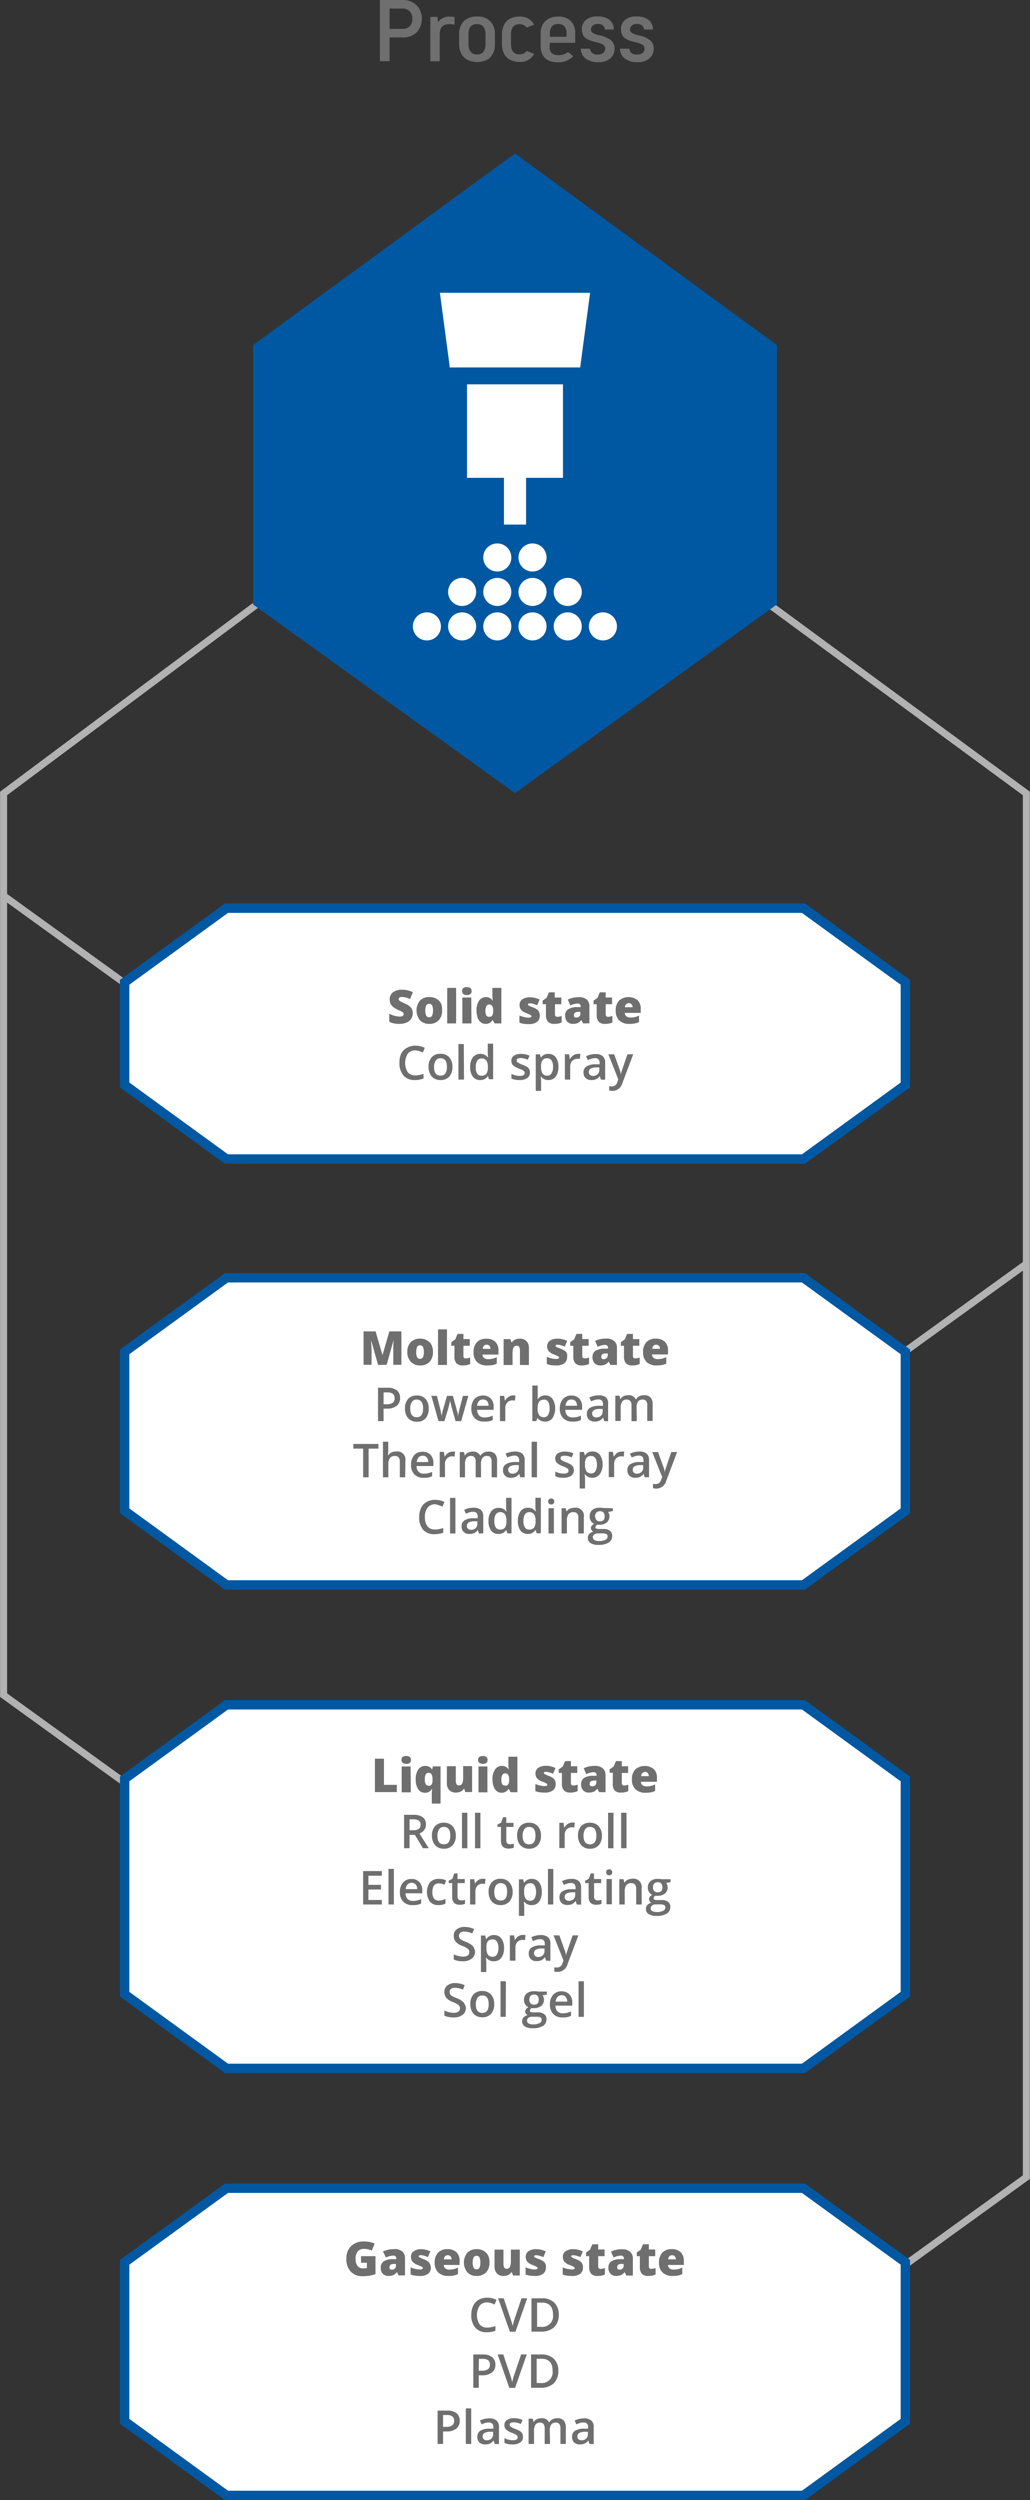 <svg id="Layer_1" data-name="Layer 1" xmlns="http://www.w3.org/2000/svg" viewBox="0 0 220.19 534.11"><rect x="0" y="0" width="220.19" height="534.11" fill="#333333" stroke="none"/><defs><style>.cls-1{fill:none;stroke:#b2b2b2;stroke-width:1.5px;}.cls-2{fill:#0058a2;}.cls-3,.cls-5{fill:#fff;}.cls-3{stroke:#0058a2;stroke-miterlimit:10;stroke-width:2px;}.cls-4{fill:#706f6f;}</style></defs><title>process</title><path class="cls-1" d="M31.77,213.75l-31-22.39M188.62,292.23l31-22.39M31.77,384.54l-31-22.39V169.51L63,123.08M188.41,487.52l31-22.4V169.51l-62.25-45.72"/><polygon class="cls-2" points="110.09 169.42 54.09 129.13 54.09 73.73 110.09 32.79 166.09 73.73 166.09 129.13 110.09 169.42 110.09 169.42"/><polygon class="cls-3" points="193.54 231.78 193.54 231.72 193.54 209.92 193.54 209.86 171.76 194.03 93.69 194.03 83.66 194.03 48.42 194.03 26.65 209.86 26.65 209.92 26.65 231.72 26.65 231.78 48.42 247.61 83.66 247.61 93.69 247.61 171.76 247.61 193.54 231.78 193.54 231.78"/><path class="cls-4" d="M88.23,216.48a2.16,2.16,0,0,1-.33,1.18,2.24,2.24,0,0,1-1,.8,3.6,3.6,0,0,1-1.49.28,5.74,5.74,0,0,1-1.19-.1,4.06,4.06,0,0,1-1-.35v-1.72a6,6,0,0,0,1.15.45,4.51,4.51,0,0,0,1.09.15,1,1,0,0,0,.63-.14.45.45,0,0,0,.2-.39.36.36,0,0,0-.08-.25.86.86,0,0,0-.26-.23c-.11-.07-.43-.22-.95-.45a4.8,4.8,0,0,1-1-.62,1.85,1.85,0,0,1-.52-.68,2.36,2.36,0,0,1-.17-.92A1.81,1.81,0,0,1,84,212a3.14,3.14,0,0,1,2-.56,5.42,5.42,0,0,1,2.26.52l-.59,1.49a4.22,4.22,0,0,0-1.73-.46.86.86,0,0,0-.54.13.38.38,0,0,0-.17.33.47.47,0,0,0,.21.37,9.56,9.56,0,0,0,1.18.61,3.13,3.13,0,0,1,1.28.89A1.92,1.92,0,0,1,88.23,216.48Z"/><path class="cls-4" d="M94.51,215.87a2.94,2.94,0,0,1-.73,2.11,2.7,2.7,0,0,1-2,.76,2.67,2.67,0,0,1-2-.77,3.36,3.36,0,0,1,0-4.21,2.73,2.73,0,0,1,2.05-.75,2.9,2.9,0,0,1,1.44.35,2.37,2.37,0,0,1,1,1A3.34,3.34,0,0,1,94.51,215.87Zm-3.59,0a2.55,2.55,0,0,0,.19,1.08.67.67,0,0,0,.64.38.64.64,0,0,0,.63-.38,2.57,2.57,0,0,0,.18-1.08,2.46,2.46,0,0,0-.18-1.07.75.75,0,0,0-1.27,0A2.49,2.49,0,0,0,90.92,215.87Z"/><path class="cls-4" d="M97.51,218.64H95.6v-7.59h1.91Z"/><path class="cls-4" d="M98.79,211.74a.8.8,0,0,1,.24-.64,1.16,1.16,0,0,1,.77-.21,1.21,1.21,0,0,1,.78.21.82.82,0,0,1,.24.64q0,.84-1,.84C99.13,212.58,98.79,212.3,98.79,211.74Zm2,6.9H98.84v-5.53h1.91Z"/><path class="cls-4" d="M103.8,218.74a1.67,1.67,0,0,1-1-.33,2.14,2.14,0,0,1-.69-1,4.37,4.37,0,0,1-.24-1.52,3.58,3.58,0,0,1,.54-2.11,1.83,1.83,0,0,1,2.3-.58,1.67,1.67,0,0,1,.64.63h0a9.58,9.58,0,0,1-.09-1.3v-1.48h1.92v7.59h-1.44l-.41-.69h-.07A1.62,1.62,0,0,1,103.8,218.74Zm.78-1.51a.72.72,0,0,0,.65-.28,1.83,1.83,0,0,0,.2-.89v-.15a2,2,0,0,0-.21-1,.76.76,0,0,0-.66-.31.64.64,0,0,0-.58.36,2,2,0,0,0-.21,1,1.9,1.9,0,0,0,.21,1A.67.67,0,0,0,104.58,217.23Z"/><path class="cls-4" d="M115.38,217a1.57,1.57,0,0,1-.6,1.34,2.91,2.91,0,0,1-1.74.45,8.27,8.27,0,0,1-1.07-.06,5,5,0,0,1-.93-.25v-1.52a6.49,6.49,0,0,0,1,.32,4.47,4.47,0,0,0,.95.13c.41,0,.62-.1.62-.29a.33.33,0,0,0-.17-.26,9.72,9.72,0,0,0-1-.45,2.46,2.46,0,0,1-1.07-.71,1.61,1.61,0,0,1-.3-1,1.41,1.41,0,0,1,.6-1.21,2.87,2.87,0,0,1,1.68-.43,4.28,4.28,0,0,1,1,.12,6.66,6.66,0,0,1,1,.35l-.52,1.23a5.92,5.92,0,0,0-.81-.29,2.62,2.62,0,0,0-.69-.12c-.31,0-.47.08-.47.23a.28.28,0,0,0,.16.24,7.49,7.49,0,0,0,.95.41,3.72,3.72,0,0,1,.87.47,1.37,1.37,0,0,1,.42.54A1.92,1.92,0,0,1,115.38,217Z"/><path class="cls-4" d="M119.15,217.23a2.74,2.74,0,0,0,.92-.19v1.39a3.27,3.27,0,0,1-.73.24,4,4,0,0,1-.82.07,1.82,1.82,0,0,1-1.39-.47,2.13,2.13,0,0,1-.42-1.45v-2.28H116v-.77l.85-.6.49-1.17h1.25v1.11H120v1.43h-1.36v2.16A.47.47,0,0,0,119.15,217.23Z"/><path class="cls-4" d="M124.65,218.64l-.37-.73h0a2.2,2.2,0,0,1-.78.66,2.79,2.79,0,0,1-1,.17,1.6,1.6,0,0,1-1.23-.47,1.81,1.81,0,0,1-.45-1.31,1.51,1.51,0,0,1,.62-1.32,3.37,3.37,0,0,1,1.78-.49l.92,0v-.07a.6.6,0,0,0-.67-.69,4.11,4.11,0,0,0-1.54.41l-.55-1.26a5.32,5.32,0,0,1,2.44-.5,2.39,2.39,0,0,1,1.65.53A1.89,1.89,0,0,1,126,215v3.62Zm-1.42-1.25a.87.87,0,0,0,.6-.22.72.72,0,0,0,.24-.57v-.43l-.44,0c-.62,0-.94.26-.94.7S122.87,217.39,123.23,217.39Z"/><path class="cls-4" d="M130,217.23a2.69,2.69,0,0,0,.92-.19v1.39a3.27,3.27,0,0,1-.73.24,4,4,0,0,1-.82.07,1.82,1.82,0,0,1-1.39-.47,2.13,2.13,0,0,1-.42-1.45v-2.28h-.67v-.77l.85-.6.49-1.17h1.25v1.11h1.36v1.43h-1.36v2.16A.47.47,0,0,0,130,217.23Z"/><path class="cls-4" d="M134.54,218.74a3,3,0,0,1-2.15-.73,2.8,2.8,0,0,1-.76-2.09,3,3,0,0,1,.71-2.16,3.12,3.12,0,0,1,3.95-.09,2.44,2.44,0,0,1,.68,1.87v.85h-3.41a.94.94,0,0,0,.34.73,1.29,1.29,0,0,0,.87.26,4.52,4.52,0,0,0,.93-.09,4.06,4.06,0,0,0,.91-.33v1.38a3.18,3.18,0,0,1-.93.31A6.27,6.27,0,0,1,134.54,218.74Zm-.11-4.43a.78.78,0,0,0-.57.22,1,1,0,0,0-.26.66h1.64a1,1,0,0,0-.23-.64A.74.74,0,0,0,134.43,214.31Z"/><path class="cls-4" d="M88.76,224.4a1.93,1.93,0,0,0-1.59.72,3.76,3.76,0,0,0,0,3.95,2,2,0,0,0,1.61.68,4.14,4.14,0,0,0,.87-.09,8.48,8.48,0,0,0,.89-.24v1a5.21,5.21,0,0,1-1.91.32,3,3,0,0,1-2.4-1,4,4,0,0,1-.84-2.71,4.38,4.38,0,0,1,.4-2A2.93,2.93,0,0,1,87,223.85a3.55,3.55,0,0,1,1.81-.45,4.62,4.62,0,0,1,2,.46l-.42,1a7.71,7.71,0,0,0-.77-.3A3,3,0,0,0,88.76,224.4Z"/><path class="cls-4" d="M96.72,227.93a3,3,0,0,1-.67,2.07,2.47,2.47,0,0,1-1.89.74,2.57,2.57,0,0,1-1.34-.34,2.25,2.25,0,0,1-.9-1,3.48,3.48,0,0,1-.31-1.49,3,3,0,0,1,.68-2.05,2.42,2.42,0,0,1,1.89-.73,2.39,2.39,0,0,1,1.86.75A2.88,2.88,0,0,1,96.72,227.93Zm-3.93,0c0,1.25.46,1.87,1.38,1.87s1.37-.62,1.37-1.87-.46-1.85-1.37-1.85a1.16,1.16,0,0,0-1,.48A2.41,2.41,0,0,0,92.79,227.93Z"/><path class="cls-4" d="M99.19,230.64H98v-7.59h1.15Z"/><path class="cls-4" d="M102.65,230.74a1.89,1.89,0,0,1-1.58-.73,3.34,3.34,0,0,1-.56-2.06,3.3,3.3,0,0,1,.57-2.06,2.08,2.08,0,0,1,3.21,0h.06a7.61,7.61,0,0,1-.08-.92v-2h1.15v7.59h-.9l-.2-.7h0A1.85,1.85,0,0,1,102.65,230.74Zm.31-.93a1.27,1.27,0,0,0,1-.39,2.17,2.17,0,0,0,.33-1.29V228a2.44,2.44,0,0,0-.33-1.45,1.25,1.25,0,0,0-1-.43,1.06,1.06,0,0,0-.93.49,2.52,2.52,0,0,0-.33,1.4,2.45,2.45,0,0,0,.32,1.37A1.06,1.06,0,0,0,103,229.81Z"/><path class="cls-4" d="M113.29,229.11a1.43,1.43,0,0,1-.58,1.21,2.75,2.75,0,0,1-1.65.42,4,4,0,0,1-1.73-.32v-1a4.11,4.11,0,0,0,1.77.44c.7,0,1.06-.21,1.06-.64a.5.5,0,0,0-.12-.34,1.62,1.62,0,0,0-.38-.28,5.79,5.79,0,0,0-.75-.33,3.45,3.45,0,0,1-1.26-.73,1.32,1.32,0,0,1-.33-.93,1.22,1.22,0,0,1,.56-1.08,2.61,2.61,0,0,1,1.52-.38,4.28,4.28,0,0,1,1.8.38l-.37.87a4,4,0,0,0-1.47-.36c-.61,0-.91.17-.91.51a.51.51,0,0,0,.24.43,5,5,0,0,0,1,.49,4.61,4.61,0,0,1,1,.47,1.42,1.42,0,0,1,.45.5A1.38,1.38,0,0,1,113.29,229.11Z"/><path class="cls-4" d="M117.27,230.74a1.88,1.88,0,0,1-1.6-.74h-.06c0,.46.06.74.06.83v2.22h-1.14v-7.81h.92c0,.11.08.35.17.73h0a1.8,1.8,0,0,1,1.62-.82,1.87,1.87,0,0,1,1.57.73,3.27,3.27,0,0,1,.56,2.05,3.31,3.31,0,0,1-.57,2.07A1.9,1.9,0,0,1,117.27,230.74Zm-.28-4.66a1.21,1.21,0,0,0-1,.4,2.09,2.09,0,0,0-.32,1.28v.17a2.5,2.5,0,0,0,.32,1.43,1.14,1.14,0,0,0,1,.44,1,1,0,0,0,.91-.48,2.5,2.5,0,0,0,.33-1.4,2.45,2.45,0,0,0-.32-1.37A1.08,1.08,0,0,0,117,226.08Z"/><path class="cls-4" d="M123.5,225.15a2.32,2.32,0,0,1,.57,0l-.11,1.06a2.94,2.94,0,0,0-.51,0,1.48,1.48,0,0,0-1.12.45,1.61,1.61,0,0,0-.43,1.16v2.82h-1.14v-5.4h.9l.15,1h.06a2,2,0,0,1,.7-.77A1.62,1.62,0,0,1,123.5,225.15Z"/><path class="cls-4" d="M128.45,230.64l-.23-.75h0a2.07,2.07,0,0,1-.79.67,2.44,2.44,0,0,1-1,.18,1.73,1.73,0,0,1-1.25-.43,1.62,1.62,0,0,1-.44-1.21,1.41,1.41,0,0,1,.62-1.26,3.53,3.53,0,0,1,1.89-.47l.93,0v-.28a1.1,1.1,0,0,0-.24-.78,1,1,0,0,0-.75-.25,2.67,2.67,0,0,0-.8.12,4.62,4.62,0,0,0-.73.29l-.37-.82a3.65,3.65,0,0,1,1-.35,4.45,4.45,0,0,1,1-.12,2.33,2.33,0,0,1,1.55.45,1.76,1.76,0,0,1,.53,1.41v3.63Zm-1.71-.78a1.37,1.37,0,0,0,1-.35,1.25,1.25,0,0,0,.38-1v-.47l-.69,0a2.38,2.38,0,0,0-1.18.27.81.81,0,0,0-.37.74.75.75,0,0,0,.21.56A1,1,0,0,0,126.74,229.86Z"/><path class="cls-4" d="M130.05,225.24h1.25l1.1,3.07a6.28,6.28,0,0,1,.33,1.23h0a5.12,5.12,0,0,1,.16-.66c.08-.25.49-1.46,1.24-3.64h1.24l-2.31,6.12a2.19,2.19,0,0,1-2.1,1.69,3.06,3.06,0,0,1-.74-.09v-.9a3.42,3.42,0,0,0,.59.05,1.22,1.22,0,0,0,1.17-1l.2-.51Z"/><polygon class="cls-3" points="193.54 231.78 193.54 231.72 193.54 209.92 193.54 209.86 171.76 194.03 93.69 194.03 83.66 194.03 48.42 194.03 26.65 209.86 26.65 209.92 26.65 231.72 26.65 231.78 48.42 247.61 83.66 247.61 93.69 247.61 171.76 247.61 193.54 231.78 193.54 231.78"/><path class="cls-4" d="M88.23,216.48a2.16,2.16,0,0,1-.33,1.18,2.24,2.24,0,0,1-1,.8,3.6,3.6,0,0,1-1.49.28,5.74,5.74,0,0,1-1.19-.1,4.06,4.06,0,0,1-1-.35v-1.72a6,6,0,0,0,1.15.45,4.51,4.51,0,0,0,1.09.15,1,1,0,0,0,.63-.14.45.45,0,0,0,.2-.39.36.36,0,0,0-.08-.25.86.86,0,0,0-.26-.23c-.11-.07-.43-.22-.95-.45a4.8,4.8,0,0,1-1-.62,1.85,1.85,0,0,1-.52-.68,2.36,2.36,0,0,1-.17-.92A1.81,1.81,0,0,1,84,212a3.14,3.14,0,0,1,2-.56,5.42,5.42,0,0,1,2.26.52l-.59,1.49a4.22,4.22,0,0,0-1.73-.46.86.86,0,0,0-.54.13.38.38,0,0,0-.17.33.47.47,0,0,0,.21.37,9.56,9.56,0,0,0,1.18.61,3.13,3.13,0,0,1,1.28.89A1.92,1.92,0,0,1,88.23,216.48Z"/><path class="cls-4" d="M94.51,215.87a2.94,2.94,0,0,1-.73,2.11,2.7,2.7,0,0,1-2,.76,2.67,2.67,0,0,1-2-.77,3.36,3.36,0,0,1,0-4.21,2.73,2.73,0,0,1,2.05-.75,2.9,2.9,0,0,1,1.44.35,2.37,2.37,0,0,1,1,1A3.34,3.34,0,0,1,94.51,215.87Zm-3.59,0a2.55,2.55,0,0,0,.19,1.08.67.67,0,0,0,.64.38.64.64,0,0,0,.63-.38,2.57,2.57,0,0,0,.18-1.08,2.46,2.46,0,0,0-.18-1.07.75.75,0,0,0-1.27,0A2.49,2.49,0,0,0,90.92,215.87Z"/><path class="cls-4" d="M97.51,218.64H95.6v-7.59h1.91Z"/><path class="cls-4" d="M98.79,211.74a.8.8,0,0,1,.24-.64,1.16,1.16,0,0,1,.77-.21,1.21,1.21,0,0,1,.78.21.82.82,0,0,1,.24.64q0,.84-1,.84C99.13,212.58,98.79,212.3,98.79,211.74Zm2,6.9H98.84v-5.53h1.91Z"/><path class="cls-4" d="M103.8,218.74a1.67,1.67,0,0,1-1-.33,2.14,2.14,0,0,1-.69-1,4.37,4.37,0,0,1-.24-1.52,3.58,3.58,0,0,1,.54-2.11,1.83,1.83,0,0,1,2.3-.58,1.67,1.67,0,0,1,.64.63h0a9.58,9.58,0,0,1-.09-1.3v-1.48h1.92v7.59h-1.44l-.41-.69h-.07A1.62,1.62,0,0,1,103.8,218.74Zm.78-1.51a.72.72,0,0,0,.65-.28,1.83,1.83,0,0,0,.2-.89v-.15a2,2,0,0,0-.21-1,.76.76,0,0,0-.66-.31.64.64,0,0,0-.58.36,2,2,0,0,0-.21,1,1.9,1.9,0,0,0,.21,1A.67.67,0,0,0,104.58,217.23Z"/><path class="cls-4" d="M115.38,217a1.57,1.57,0,0,1-.6,1.34,2.91,2.91,0,0,1-1.74.45,8.27,8.27,0,0,1-1.07-.06,5,5,0,0,1-.93-.25v-1.52a6.49,6.49,0,0,0,1,.32,4.47,4.47,0,0,0,.95.13c.41,0,.62-.1.62-.29a.33.33,0,0,0-.17-.26,9.72,9.72,0,0,0-1-.45,2.46,2.46,0,0,1-1.07-.71,1.61,1.61,0,0,1-.3-1,1.41,1.41,0,0,1,.6-1.21,2.87,2.87,0,0,1,1.68-.43,4.28,4.28,0,0,1,1,.12,6.66,6.66,0,0,1,1,.35l-.52,1.23a5.92,5.92,0,0,0-.81-.29,2.62,2.62,0,0,0-.69-.12c-.31,0-.47.08-.47.23a.28.28,0,0,0,.16.24,7.49,7.49,0,0,0,.95.41,3.72,3.72,0,0,1,.87.47,1.37,1.37,0,0,1,.42.54A1.92,1.92,0,0,1,115.38,217Z"/><path class="cls-4" d="M119.15,217.23a2.74,2.74,0,0,0,.92-.19v1.39a3.27,3.27,0,0,1-.73.24,4,4,0,0,1-.82.07,1.82,1.82,0,0,1-1.39-.47,2.13,2.13,0,0,1-.42-1.45v-2.28H116v-.77l.85-.6.49-1.17h1.25v1.11H120v1.43h-1.36v2.16A.47.47,0,0,0,119.15,217.23Z"/><path class="cls-4" d="M124.65,218.64l-.37-.73h0a2.2,2.2,0,0,1-.78.66,2.79,2.79,0,0,1-1,.17,1.6,1.6,0,0,1-1.23-.47,1.81,1.81,0,0,1-.45-1.31,1.51,1.51,0,0,1,.62-1.32,3.37,3.37,0,0,1,1.78-.49l.92,0v-.07a.6.6,0,0,0-.67-.69,4.11,4.11,0,0,0-1.54.41l-.55-1.26a5.32,5.32,0,0,1,2.44-.5,2.39,2.39,0,0,1,1.65.53A1.89,1.89,0,0,1,126,215v3.62Zm-1.42-1.25a.87.87,0,0,0,.6-.22.72.72,0,0,0,.24-.57v-.43l-.44,0c-.62,0-.94.26-.94.7S122.87,217.39,123.23,217.39Z"/><path class="cls-4" d="M130,217.23a2.69,2.69,0,0,0,.92-.19v1.39a3.27,3.27,0,0,1-.73.24,4,4,0,0,1-.82.07,1.82,1.82,0,0,1-1.39-.47,2.13,2.13,0,0,1-.42-1.45v-2.28h-.67v-.77l.85-.6.49-1.17h1.25v1.11h1.36v1.43h-1.36v2.16A.47.47,0,0,0,130,217.23Z"/><path class="cls-4" d="M134.54,218.74a3,3,0,0,1-2.15-.73,2.8,2.8,0,0,1-.76-2.09,3,3,0,0,1,.71-2.16,3.12,3.12,0,0,1,3.95-.09,2.44,2.44,0,0,1,.68,1.87v.85h-3.41a.94.94,0,0,0,.34.73,1.29,1.29,0,0,0,.87.26,4.52,4.52,0,0,0,.93-.09,4.06,4.06,0,0,0,.91-.33v1.38a3.18,3.18,0,0,1-.93.31A6.27,6.27,0,0,1,134.54,218.74Zm-.11-4.43a.78.78,0,0,0-.57.22,1,1,0,0,0-.26.66h1.64a1,1,0,0,0-.23-.64A.74.74,0,0,0,134.43,214.31Z"/><path class="cls-4" d="M88.76,224.4a1.93,1.93,0,0,0-1.59.72,3.76,3.76,0,0,0,0,3.95,2,2,0,0,0,1.61.68,4.14,4.14,0,0,0,.87-.09,8.48,8.48,0,0,0,.89-.24v1a5.21,5.21,0,0,1-1.91.32,3,3,0,0,1-2.4-1,4,4,0,0,1-.84-2.71,4.38,4.38,0,0,1,.4-2A2.93,2.93,0,0,1,87,223.85a3.55,3.55,0,0,1,1.81-.45,4.62,4.62,0,0,1,2,.46l-.42,1a7.71,7.71,0,0,0-.77-.3A3,3,0,0,0,88.76,224.4Z"/><path class="cls-4" d="M96.72,227.93a3,3,0,0,1-.67,2.07,2.47,2.47,0,0,1-1.89.74,2.57,2.57,0,0,1-1.34-.34,2.25,2.25,0,0,1-.9-1,3.48,3.48,0,0,1-.31-1.49,3,3,0,0,1,.68-2.05,2.42,2.42,0,0,1,1.89-.73,2.39,2.39,0,0,1,1.86.75A2.88,2.88,0,0,1,96.72,227.93Zm-3.93,0c0,1.25.46,1.87,1.38,1.87s1.37-.62,1.37-1.87-.46-1.85-1.37-1.85a1.16,1.16,0,0,0-1,.48A2.41,2.41,0,0,0,92.79,227.93Z"/><path class="cls-4" d="M99.19,230.64H98v-7.59h1.15Z"/><path class="cls-4" d="M102.65,230.74a1.89,1.89,0,0,1-1.58-.73,3.34,3.34,0,0,1-.56-2.06,3.3,3.3,0,0,1,.57-2.06,2.08,2.08,0,0,1,3.21,0h.06a7.61,7.61,0,0,1-.08-.92v-2h1.15v7.59h-.9l-.2-.7h0A1.85,1.85,0,0,1,102.65,230.74Zm.31-.93a1.27,1.27,0,0,0,1-.39,2.17,2.17,0,0,0,.33-1.29V228a2.44,2.44,0,0,0-.33-1.45,1.25,1.25,0,0,0-1-.43,1.06,1.06,0,0,0-.93.49,2.52,2.52,0,0,0-.33,1.4,2.45,2.45,0,0,0,.32,1.37A1.06,1.06,0,0,0,103,229.81Z"/><path class="cls-4" d="M113.29,229.11a1.43,1.43,0,0,1-.58,1.21,2.75,2.75,0,0,1-1.65.42,4,4,0,0,1-1.73-.32v-1a4.11,4.11,0,0,0,1.77.44c.7,0,1.06-.21,1.06-.64a.5.5,0,0,0-.12-.34,1.62,1.62,0,0,0-.38-.28,5.79,5.79,0,0,0-.75-.33,3.45,3.45,0,0,1-1.26-.73,1.32,1.32,0,0,1-.33-.93,1.22,1.22,0,0,1,.56-1.08,2.61,2.61,0,0,1,1.52-.38,4.28,4.28,0,0,1,1.8.38l-.37.87a4,4,0,0,0-1.47-.36c-.61,0-.91.17-.91.51a.51.51,0,0,0,.24.43,5,5,0,0,0,1,.49,4.61,4.61,0,0,1,1,.47,1.42,1.42,0,0,1,.45.5A1.38,1.38,0,0,1,113.29,229.11Z"/><path class="cls-4" d="M117.27,230.74a1.88,1.88,0,0,1-1.6-.74h-.06c0,.46.06.74.06.83v2.22h-1.14v-7.81h.92c0,.11.08.35.17.73h0a1.8,1.8,0,0,1,1.62-.82,1.87,1.87,0,0,1,1.57.73,3.27,3.27,0,0,1,.56,2.05,3.31,3.31,0,0,1-.57,2.07A1.9,1.9,0,0,1,117.27,230.74Zm-.28-4.66a1.21,1.21,0,0,0-1,.4,2.09,2.09,0,0,0-.32,1.28v.17a2.5,2.5,0,0,0,.32,1.43,1.14,1.14,0,0,0,1,.44,1,1,0,0,0,.91-.48,2.5,2.5,0,0,0,.33-1.4,2.45,2.45,0,0,0-.32-1.37A1.08,1.08,0,0,0,117,226.08Z"/><path class="cls-4" d="M123.5,225.15a2.32,2.32,0,0,1,.57,0l-.11,1.06a2.94,2.94,0,0,0-.51,0,1.48,1.48,0,0,0-1.12.45,1.61,1.61,0,0,0-.43,1.16v2.82h-1.14v-5.4h.9l.15,1h.06a2,2,0,0,1,.7-.77A1.62,1.62,0,0,1,123.5,225.15Z"/><path class="cls-4" d="M128.45,230.64l-.23-.75h0a2.07,2.07,0,0,1-.79.67,2.44,2.44,0,0,1-1,.18,1.73,1.73,0,0,1-1.25-.43,1.62,1.62,0,0,1-.44-1.21,1.41,1.41,0,0,1,.62-1.26,3.53,3.53,0,0,1,1.89-.47l.93,0v-.28a1.1,1.1,0,0,0-.24-.78,1,1,0,0,0-.75-.25,2.67,2.67,0,0,0-.8.12,4.62,4.62,0,0,0-.73.29l-.37-.82a3.65,3.65,0,0,1,1-.35,4.45,4.45,0,0,1,1-.12,2.33,2.33,0,0,1,1.55.45,1.76,1.76,0,0,1,.53,1.41v3.63Zm-1.71-.78a1.37,1.37,0,0,0,1-.35,1.25,1.25,0,0,0,.38-1v-.47l-.69,0a2.38,2.38,0,0,0-1.18.27.81.81,0,0,0-.37.74.75.75,0,0,0,.21.56A1,1,0,0,0,126.74,229.86Z"/><path class="cls-4" d="M130.05,225.24h1.25l1.1,3.07a6.28,6.28,0,0,1,.33,1.23h0a5.12,5.12,0,0,1,.16-.66c.08-.25.49-1.46,1.24-3.64h1.24l-2.31,6.12a2.19,2.19,0,0,1-2.1,1.69,3.06,3.06,0,0,1-.74-.09v-.9a3.42,3.42,0,0,0,.59.05,1.22,1.22,0,0,0,1.17-1l.2-.51Z"/><polygon class="cls-3" points="193.54 322.77 193.54 322.71 193.54 288.86 193.54 288.8 171.76 272.98 93.69 272.98 83.66 272.98 48.42 272.98 26.65 288.8 26.65 288.86 26.65 322.71 26.65 322.77 48.42 338.6 83.66 338.6 93.69 338.6 171.76 338.6 193.54 322.77 193.54 322.77"/><path class="cls-4" d="M80.83,291.61l-1.46-5.14h-.05c.07.88.11,1.56.11,2v3.1H77.72v-7.14h2.57l1.48,5.07h0l1.46-5.07h2.58v7.14H84.07v-3.13c0-.16,0-.34,0-.54s0-.68.07-1.46H84.1l-1.44,5.13Z"/><path class="cls-4" d="M92.56,288.83a3,3,0,0,1-.73,2.12,2.7,2.7,0,0,1-2,.76,2.62,2.62,0,0,1-2-.78,2.87,2.87,0,0,1-.75-2.1,2.91,2.91,0,0,1,.73-2.1,2.73,2.73,0,0,1,2-.75,2.9,2.9,0,0,1,1.44.35,2.37,2.37,0,0,1,1,1A3.29,3.29,0,0,1,92.56,288.83Zm-3.59,0a2.57,2.57,0,0,0,.19,1.09.66.66,0,0,0,.64.37.64.64,0,0,0,.63-.37,2.59,2.59,0,0,0,.18-1.09,2.44,2.44,0,0,0-.18-1.06.73.73,0,0,0-1.27,0A2.47,2.47,0,0,0,89,288.83Z"/><path class="cls-4" d="M95.55,291.61H93.64V284h1.91Z"/><path class="cls-4" d="M99.59,290.2a2.79,2.79,0,0,0,.92-.19v1.39a4,4,0,0,1-.74.24,3.88,3.88,0,0,1-.81.07,1.81,1.81,0,0,1-1.39-.47,2.13,2.13,0,0,1-.42-1.45v-2.28h-.67v-.77l.85-.61.49-1.16h1.25v1.11h1.36v1.43H99.07v2.16A.46.46,0,0,0,99.59,290.2Z"/><path class="cls-4" d="M104.15,291.71A3,3,0,0,1,102,291a2.77,2.77,0,0,1-.76-2.1,3,3,0,0,1,.71-2.15,2.63,2.63,0,0,1,2-.75,2.67,2.67,0,0,1,1.93.66,2.48,2.48,0,0,1,.68,1.87v.85h-3.41a.93.93,0,0,0,.34.73,1.29,1.29,0,0,0,.87.26,4.42,4.42,0,0,0,.92-.09,4.69,4.69,0,0,0,.92-.33v1.38a3.51,3.51,0,0,1-.93.31A6.27,6.27,0,0,1,104.15,291.71Zm-.11-4.43a.8.8,0,0,0-.57.21,1,1,0,0,0-.26.67h1.64a1,1,0,0,0-.23-.64A.75.75,0,0,0,104,287.28Z"/><path class="cls-4" d="M111.15,291.61v-3a1.71,1.71,0,0,0-.16-.84.56.56,0,0,0-.51-.28.75.75,0,0,0-.7.39,3,3,0,0,0-.21,1.32v2.42h-1.91v-5.53h1.44l.24.68h.11a1.49,1.49,0,0,1,.68-.58,2.36,2.36,0,0,1,1-.2,1.88,1.88,0,0,1,1.43.54,2.06,2.06,0,0,1,.51,1.49v3.6Z"/><path class="cls-4" d="M121.23,289.91a1.57,1.57,0,0,1-.61,1.35,2.87,2.87,0,0,1-1.74.45,8.38,8.38,0,0,1-1.07-.06,4.68,4.68,0,0,1-.92-.25v-1.52a6.13,6.13,0,0,0,1,.32,4.33,4.33,0,0,0,1,.12c.41,0,.62-.09.62-.28s-.06-.18-.18-.26a6.64,6.64,0,0,0-1-.45,2.5,2.5,0,0,1-1.06-.71,1.62,1.62,0,0,1-.3-1,1.42,1.42,0,0,1,.59-1.2,2.91,2.91,0,0,1,1.69-.43,4.19,4.19,0,0,1,1,.12,6,6,0,0,1,1,.35l-.51,1.23a7.06,7.06,0,0,0-.81-.29,2.62,2.62,0,0,0-.69-.12c-.32,0-.47.08-.47.23a.26.26,0,0,0,.16.24,7.49,7.49,0,0,0,1,.41,3.84,3.84,0,0,1,.86.47,1.37,1.37,0,0,1,.42.54A1.89,1.89,0,0,1,121.23,289.91Z"/><path class="cls-4" d="M125,290.2a2.79,2.79,0,0,0,.92-.19v1.39a4,4,0,0,1-.74.24,3.88,3.88,0,0,1-.81.07,1.81,1.81,0,0,1-1.39-.47,2.13,2.13,0,0,1-.42-1.45v-2.28h-.67v-.77l.85-.61.49-1.16h1.25v1.11h1.36v1.43h-1.36v2.16A.46.46,0,0,0,125,290.2Z"/><path class="cls-4" d="M130.5,291.61l-.37-.73h0a2.22,2.22,0,0,1-.79.66,2.7,2.7,0,0,1-1,.17,1.63,1.63,0,0,1-1.23-.47,1.82,1.82,0,0,1-.45-1.32,1.49,1.49,0,0,1,.61-1.31,3.41,3.41,0,0,1,1.79-.49l.92,0V288a.6.6,0,0,0-.67-.68,4.06,4.06,0,0,0-1.54.41l-.55-1.26a5.29,5.29,0,0,1,2.44-.5,2.34,2.34,0,0,1,1.64.53,1.88,1.88,0,0,1,.59,1.48v3.62Zm-1.42-1.25a.83.83,0,0,0,.59-.22.7.7,0,0,0,.25-.57v-.43l-.44,0c-.63,0-.94.26-.94.7S128.72,290.36,129.08,290.36Z"/><path class="cls-4" d="M135.83,290.2a2.79,2.79,0,0,0,.92-.19v1.39a4,4,0,0,1-.74.24,3.88,3.88,0,0,1-.81.07,1.81,1.81,0,0,1-1.39-.47,2.13,2.13,0,0,1-.42-1.45v-2.28h-.67v-.77l.85-.61.49-1.16h1.25v1.11h1.36v1.43h-1.36v2.16A.46.46,0,0,0,135.83,290.2Z"/><path class="cls-4" d="M140.39,291.71a3,3,0,0,1-2.15-.73,2.77,2.77,0,0,1-.76-2.1,3,3,0,0,1,.71-2.15,2.63,2.63,0,0,1,2-.75,2.67,2.67,0,0,1,1.93.66,2.48,2.48,0,0,1,.68,1.87v.85h-3.41a.93.93,0,0,0,.34.73,1.29,1.29,0,0,0,.87.26,4.42,4.42,0,0,0,.92-.09,4.69,4.69,0,0,0,.92-.33v1.38a3.51,3.51,0,0,1-.93.31A6.27,6.27,0,0,1,140.39,291.71Zm-.11-4.43a.8.8,0,0,0-.57.21,1,1,0,0,0-.26.67h1.64a1,1,0,0,0-.23-.64A.75.75,0,0,0,140.28,287.28Z"/><path class="cls-4" d="M85.53,298.63a2.08,2.08,0,0,1-.73,1.71,3.2,3.2,0,0,1-2.08.59H82v2.68H80.81v-7.14h2a3.15,3.15,0,0,1,2,.54A2,2,0,0,1,85.53,298.63ZM82,300h.62a2.21,2.21,0,0,0,1.32-.31,1.14,1.14,0,0,0,.42-1,1.09,1.09,0,0,0-.37-.91,1.8,1.8,0,0,0-1.17-.31H82Z"/><path class="cls-4" d="M91.63,300.9A2.94,2.94,0,0,1,91,303a2.41,2.41,0,0,1-1.89.74,2.57,2.57,0,0,1-1.34-.34,2.23,2.23,0,0,1-.89-1,3.32,3.32,0,0,1-.31-1.48,3,3,0,0,1,.67-2.06,2.44,2.44,0,0,1,1.9-.73,2.37,2.37,0,0,1,1.85.75A2.9,2.9,0,0,1,91.63,300.9Zm-3.93,0c0,1.24.46,1.87,1.38,1.87s1.37-.63,1.37-1.87S90,299,89.07,299a1.18,1.18,0,0,0-1,.48A2.51,2.51,0,0,0,87.7,300.9Z"/><path class="cls-4" d="M97.38,303.61l-.7-2.52c-.09-.27-.24-.89-.46-1.86h0c-.18.87-.33,1.5-.45,1.87L95,303.61H93.74l-1.52-5.4H93.4l.68,2.66c.16.65.27,1.22.34,1.69h0c0-.24.08-.51.14-.82s.13-.54.18-.69l.82-2.84h1.26l.79,2.84c0,.16.11.4.19.73a7.67,7.67,0,0,1,.13.77h0a13,13,0,0,1,.34-1.68l.7-2.66h1.15l-1.53,5.4Z"/><path class="cls-4" d="M103.47,303.7a2.62,2.62,0,0,1-2-.73,2.82,2.82,0,0,1-.71-2,3.07,3.07,0,0,1,.66-2.08,2.3,2.3,0,0,1,1.81-.75,2.19,2.19,0,0,1,1.69.65,2.44,2.44,0,0,1,.62,1.78v.62H102a1.77,1.77,0,0,0,.43,1.21,1.49,1.49,0,0,0,1.13.42,4.19,4.19,0,0,0,.89-.09,4.59,4.59,0,0,0,.88-.3v.94a4,4,0,0,1-.84.28A5,5,0,0,1,103.47,303.7Zm-.21-4.72a1.15,1.15,0,0,0-.87.34,1.7,1.7,0,0,0-.4,1h2.46a1.51,1.51,0,0,0-.33-1A1.08,1.08,0,0,0,103.26,299Z"/><path class="cls-4" d="M109.62,298.11a2.32,2.32,0,0,1,.57.05l-.11,1.07a2.22,2.22,0,0,0-.51-.06,1.48,1.48,0,0,0-1.12.45,1.63,1.63,0,0,0-.43,1.16v2.83h-1.14v-5.4h.9l.15,1H108a2,2,0,0,1,.7-.77A1.62,1.62,0,0,1,109.62,298.11Z"/><path class="cls-4" d="M116.55,298.11a1.87,1.87,0,0,1,1.57.73,4,4,0,0,1,0,4.12,1.87,1.87,0,0,1-1.58.74,1.9,1.9,0,0,1-1.6-.73h-.07l-.21.64h-.86V296h1.14v1.8c0,.14,0,.34,0,.6s0,.43,0,.5h.05A1.85,1.85,0,0,1,116.55,298.11Zm-.3.93a1.17,1.17,0,0,0-1,.41,2.43,2.43,0,0,0-.32,1.37v.08a2.48,2.48,0,0,0,.32,1.42,1.15,1.15,0,0,0,1,.45,1,1,0,0,0,.92-.49,2.55,2.55,0,0,0,.32-1.39C117.51,299.66,117.09,299,116.25,299Z"/><path class="cls-4" d="M122.38,303.7a2.64,2.64,0,0,1-2-.73,2.82,2.82,0,0,1-.71-2,3.07,3.07,0,0,1,.66-2.08,2.3,2.3,0,0,1,1.82-.75,2.18,2.18,0,0,1,1.68.65,2.44,2.44,0,0,1,.62,1.78v.62h-3.59a1.72,1.72,0,0,0,.42,1.21,1.49,1.49,0,0,0,1.13.42,4.13,4.13,0,0,0,.89-.09,4.91,4.91,0,0,0,.89-.3v.94a4,4,0,0,1-.85.28A4.92,4.92,0,0,1,122.38,303.7Zm-.21-4.72a1.15,1.15,0,0,0-.88.34,1.64,1.64,0,0,0-.39,1h2.45a1.51,1.51,0,0,0-.33-1A1.07,1.07,0,0,0,122.17,299Z"/><path class="cls-4" d="M129.16,303.61l-.23-.76h0a2.07,2.07,0,0,1-.79.67,2.44,2.44,0,0,1-1,.18,1.73,1.73,0,0,1-1.25-.43,1.62,1.62,0,0,1-.44-1.21,1.41,1.41,0,0,1,.62-1.26,3.53,3.53,0,0,1,1.89-.47l.93,0V300a1.1,1.1,0,0,0-.24-.78,1,1,0,0,0-.75-.25,2.67,2.67,0,0,0-.8.12,5.84,5.84,0,0,0-.73.29l-.37-.82a3.65,3.65,0,0,1,1-.35,4.45,4.45,0,0,1,1-.12,2.33,2.33,0,0,1,1.55.45A1.76,1.76,0,0,1,130,300v3.64Zm-1.71-.79a1.41,1.41,0,0,0,1-.34,1.29,1.29,0,0,0,.38-1V301l-.69,0a2.38,2.38,0,0,0-1.18.27.82.82,0,0,0-.37.74.75.75,0,0,0,.21.56A1,1,0,0,0,127.45,302.82Z"/><path class="cls-4" d="M136.13,303.61H135v-3.33a1.48,1.48,0,0,0-.24-.93A.87.87,0,0,0,134,299a1.1,1.1,0,0,0-1,.44,2.5,2.5,0,0,0-.31,1.44v2.69h-1.15v-5.4h.9l.16.7h.06a1.5,1.5,0,0,1,.65-.59,2.09,2.09,0,0,1,.94-.21,1.64,1.64,0,0,1,1.65.85H136a1.63,1.63,0,0,1,.67-.63,2.14,2.14,0,0,1,1-.22,1.82,1.82,0,0,1,1.41.49,2.16,2.16,0,0,1,.44,1.48v3.53h-1.15v-3.33a1.48,1.48,0,0,0-.24-.93.87.87,0,0,0-.73-.31,1.14,1.14,0,0,0-1,.42,2.14,2.14,0,0,0-.31,1.28Z"/><path class="cls-4" d="M78.8,315.61H77.63v-6.13h-2.1v-1H80.9v1H78.8Z"/><path class="cls-4" d="M86.62,315.61H85.47v-3.32a1.45,1.45,0,0,0-.25-.93,1,1,0,0,0-.8-.31,1.29,1.29,0,0,0-1.06.43,2.38,2.38,0,0,0-.34,1.45v2.68H81.87V308H83v1.92a9.05,9.05,0,0,1-.06,1H83a1.62,1.62,0,0,1,.66-.61,2.1,2.1,0,0,1,1-.21,1.73,1.73,0,0,1,2,2Z"/><path class="cls-4" d="M90.58,315.71a2.6,2.6,0,0,1-2-.73,2.78,2.78,0,0,1-.71-2,3.07,3.07,0,0,1,.66-2.08,2.28,2.28,0,0,1,1.81-.75,2.25,2.25,0,0,1,1.69.64,2.51,2.51,0,0,1,.62,1.79v.62h-3.6a1.82,1.82,0,0,0,.42,1.21,1.5,1.5,0,0,0,1.13.42,4.13,4.13,0,0,0,.89-.09,4.66,4.66,0,0,0,.89-.3v.93a3.42,3.42,0,0,1-.85.29A5.71,5.71,0,0,1,90.58,315.71ZM90.37,311a1.16,1.16,0,0,0-.88.35,1.64,1.64,0,0,0-.39,1h2.45a1.51,1.51,0,0,0-.32-1A1.11,1.11,0,0,0,90.37,311Z"/><path class="cls-4" d="M96.72,310.12a3,3,0,0,1,.57,0l-.11,1.07a2.1,2.1,0,0,0-.51-.06,1.45,1.45,0,0,0-1.11.45,1.61,1.61,0,0,0-.43,1.17v2.82H94v-5.4h.9l.15,1h.06a2.09,2.09,0,0,1,.7-.77A1.66,1.66,0,0,1,96.72,310.12Z"/><path class="cls-4" d="M102.84,315.61h-1.15v-3.33a1.54,1.54,0,0,0-.23-.92.86.86,0,0,0-.74-.31,1.14,1.14,0,0,0-1,.43,2.52,2.52,0,0,0-.31,1.44v2.69H98.29v-5.4h.9l.16.71h.06a1.49,1.49,0,0,1,.65-.59,2.12,2.12,0,0,1,.94-.21,1.65,1.65,0,0,1,1.65.84h.08a1.7,1.7,0,0,1,.68-.62,2.12,2.12,0,0,1,1-.22,1.82,1.82,0,0,1,1.41.48,2.21,2.21,0,0,1,.44,1.49v3.52H105.1v-3.33a1.47,1.47,0,0,0-.23-.92.87.87,0,0,0-.74-.31,1.15,1.15,0,0,0-1,.42,2.21,2.21,0,0,0-.31,1.28Z"/><path class="cls-4" d="M111.23,315.61l-.23-.75h0a2.22,2.22,0,0,1-.78.67,2.49,2.49,0,0,1-1,.18,1.7,1.7,0,0,1-1.24-.43,1.6,1.6,0,0,1-.45-1.21,1.43,1.43,0,0,1,.62-1.26,3.58,3.58,0,0,1,1.89-.47l.94,0V312a1.1,1.1,0,0,0-.25-.77,1,1,0,0,0-.75-.26,2.34,2.34,0,0,0-.79.13,5.26,5.26,0,0,0-.73.28l-.38-.82a4.29,4.29,0,0,1,1-.35,5,5,0,0,1,1-.11,2.4,2.4,0,0,1,1.56.44,1.77,1.77,0,0,1,.52,1.42v3.63Zm-1.71-.78a1.41,1.41,0,0,0,1-.35,1.27,1.27,0,0,0,.38-1V313l-.7,0a2.29,2.29,0,0,0-1.18.28.83.83,0,0,0-.37.74.71.71,0,0,0,.22.55A.88.88,0,0,0,109.52,314.83Z"/><path class="cls-4" d="M114.8,315.61h-1.15V308h1.15Z"/><path class="cls-4" d="M122.67,314.08a1.4,1.4,0,0,1-.58,1.21,2.75,2.75,0,0,1-1.65.42,3.83,3.83,0,0,1-1.73-.33v-1a4.11,4.11,0,0,0,1.77.44c.71,0,1.06-.21,1.06-.64a.5.5,0,0,0-.12-.34,1.43,1.43,0,0,0-.38-.28,5.79,5.79,0,0,0-.75-.33,3.6,3.6,0,0,1-1.26-.73,1.32,1.32,0,0,1-.33-.93,1.21,1.21,0,0,1,.56-1.08,2.61,2.61,0,0,1,1.52-.38,4.28,4.28,0,0,1,1.8.38l-.37.87a3.84,3.84,0,0,0-1.47-.37c-.61,0-.91.18-.91.52a.52.52,0,0,0,.24.43,4.85,4.85,0,0,0,1,.48,5.07,5.07,0,0,1,1,.48,1.48,1.48,0,0,1,.45.49A1.42,1.42,0,0,1,122.67,314.08Z"/><path class="cls-4" d="M126.65,315.71a1.85,1.85,0,0,1-1.59-.74H125c0,.46.07.74.07.83V318h-1.15v-7.81h.93c0,.1.08.34.16.73h.06a1.78,1.78,0,0,1,1.61-.82,1.86,1.86,0,0,1,1.57.73,3.27,3.27,0,0,1,.57,2,3.33,3.33,0,0,1-.58,2.07A1.9,1.9,0,0,1,126.65,315.71Zm-.28-4.66a1.21,1.21,0,0,0-1,.4,2.1,2.1,0,0,0-.31,1.28v.17a2.51,2.51,0,0,0,.31,1.43,1.15,1.15,0,0,0,1,.44,1,1,0,0,0,.92-.48,2.59,2.59,0,0,0,.32-1.4,2.45,2.45,0,0,0-.32-1.37A1.07,1.07,0,0,0,126.37,311.05Z"/><path class="cls-4" d="M132.88,310.12a3,3,0,0,1,.57,0l-.11,1.07a2.16,2.16,0,0,0-.51-.06,1.48,1.48,0,0,0-1.12.45,1.65,1.65,0,0,0-.42,1.17v2.82h-1.15v-5.4h.9l.15,1h.06a2.09,2.09,0,0,1,.7-.77A1.66,1.66,0,0,1,132.88,310.12Z"/><path class="cls-4" d="M137.83,315.61l-.23-.75h0a2.16,2.16,0,0,1-.79.67,2.44,2.44,0,0,1-1,.18,1.69,1.69,0,0,1-1.24-.43,1.6,1.6,0,0,1-.45-1.21,1.43,1.43,0,0,1,.62-1.26,3.53,3.53,0,0,1,1.89-.47l.93,0V312a1.09,1.09,0,0,0-.24-.77,1,1,0,0,0-.75-.26,2.4,2.4,0,0,0-.8.13,6.46,6.46,0,0,0-.73.28l-.37-.82a4,4,0,0,1,1-.35,5.08,5.08,0,0,1,1-.11,2.37,2.37,0,0,1,1.55.44,1.77,1.77,0,0,1,.53,1.42v3.63Zm-1.71-.78a1.37,1.37,0,0,0,1-.35,1.24,1.24,0,0,0,.38-1V313l-.69,0a2.29,2.29,0,0,0-1.18.28.81.81,0,0,0-.37.74.68.68,0,0,0,.22.55A.86.86,0,0,0,136.12,314.83Z"/><path class="cls-4" d="M139.43,310.21h1.25l1.1,3.06a5.39,5.39,0,0,1,.33,1.23h0a5.46,5.46,0,0,1,.16-.65c.08-.25.49-1.47,1.24-3.64h1.24l-2.31,6.12a2.2,2.2,0,0,1-2.1,1.69,3.06,3.06,0,0,1-.74-.09V317a2.61,2.61,0,0,0,.59.06,1.21,1.21,0,0,0,1.17-1l.2-.51Z"/><path class="cls-4" d="M93,321.37a1.91,1.91,0,0,0-1.58.72,3,3,0,0,0-.58,2,3.13,3.13,0,0,0,.55,2,2,2,0,0,0,1.61.67,4.24,4.24,0,0,0,.88-.09,8.2,8.2,0,0,0,.88-.23v1a5.37,5.37,0,0,1-1.9.32,3.05,3.05,0,0,1-2.41-.95,4,4,0,0,1-.84-2.72,4.37,4.37,0,0,1,.41-1.94,2.82,2.82,0,0,1,1.18-1.28,3.52,3.52,0,0,1,1.81-.45,4.44,4.44,0,0,1,2,.46l-.42,1c-.24-.11-.5-.21-.76-.3A3,3,0,0,0,93,321.37Z"/><path class="cls-4" d="M97.36,327.61H96.21V320h1.15Z"/><path class="cls-4" d="M102.38,327.61l-.23-.75h0a2.24,2.24,0,0,1-.79.67,2.45,2.45,0,0,1-1,.18,1.7,1.7,0,0,1-1.24-.43,1.59,1.59,0,0,1-.44-1.21,1.41,1.41,0,0,1,.62-1.26,3.53,3.53,0,0,1,1.89-.47l.93,0V324a1.09,1.09,0,0,0-.24-.77,1,1,0,0,0-.75-.26,2.36,2.36,0,0,0-.8.13,5.8,5.8,0,0,0-.73.28l-.37-.82a4,4,0,0,1,1-.35,5.08,5.08,0,0,1,1-.11,2.39,2.39,0,0,1,1.55.44,1.77,1.77,0,0,1,.53,1.42v3.63Zm-1.71-.78a1.39,1.39,0,0,0,1-.35,1.27,1.27,0,0,0,.38-1V325l-.7,0a2.29,2.29,0,0,0-1.18.28.82.82,0,0,0-.36.74.71.71,0,0,0,.21.55A.91.91,0,0,0,100.67,326.83Z"/><path class="cls-4" d="M106.62,327.71A1.88,1.88,0,0,1,105,327a3.28,3.28,0,0,1-.57-2.06,3.35,3.35,0,0,1,.58-2.07,1.89,1.89,0,0,1,1.59-.73,1.86,1.86,0,0,1,1.62.78h.06a6.35,6.35,0,0,1-.09-.92v-2h1.16v7.59h-.9l-.2-.7h-.06A1.83,1.83,0,0,1,106.62,327.71Zm.31-.93a1.27,1.27,0,0,0,1-.39,2.18,2.18,0,0,0,.33-1.3v-.16a2.44,2.44,0,0,0-.33-1.45,1.26,1.26,0,0,0-1-.43,1.08,1.08,0,0,0-.94.49,2.61,2.61,0,0,0-.32,1.4,2.46,2.46,0,0,0,.31,1.37A1.07,1.07,0,0,0,106.93,326.78Z"/><path class="cls-4" d="M112.85,327.71a1.88,1.88,0,0,1-1.58-.73,3.28,3.28,0,0,1-.56-2.06,3.35,3.35,0,0,1,.57-2.07,1.89,1.89,0,0,1,1.59-.73,1.86,1.86,0,0,1,1.62.78h.06a6.35,6.35,0,0,1-.09-.92v-2h1.16v7.59h-.9l-.2-.7h-.06A1.83,1.83,0,0,1,112.85,327.71Zm.31-.93a1.27,1.27,0,0,0,1-.39,2.18,2.18,0,0,0,.33-1.3v-.16a2.44,2.44,0,0,0-.33-1.45,1.26,1.26,0,0,0-1-.43,1.08,1.08,0,0,0-.94.49,2.61,2.61,0,0,0-.32,1.4,2.46,2.46,0,0,0,.31,1.37A1.07,1.07,0,0,0,113.16,326.78Z"/><path class="cls-4" d="M117.19,320.78a.64.64,0,0,1,.17-.47.65.65,0,0,1,.48-.17.59.59,0,0,1,.64.64.62.62,0,0,1-.17.46.61.61,0,0,1-.47.17.59.59,0,0,1-.65-.63Zm1.22,6.83h-1.15v-5.4h1.15Z"/><path class="cls-4" d="M124.8,327.61h-1.16v-3.32a1.45,1.45,0,0,0-.25-.93,1,1,0,0,0-.8-.31,1.29,1.29,0,0,0-1.06.43,2.42,2.42,0,0,0-.34,1.44v2.69h-1.14v-5.4h.89l.17.71h0a1.62,1.62,0,0,1,.7-.59,2.31,2.31,0,0,1,1-.21,1.73,1.73,0,0,1,2,2Z"/><path class="cls-4" d="M131,322.21v.63L130,323a1.38,1.38,0,0,1,.21.42,1.79,1.79,0,0,1-.49,1.84,2.41,2.41,0,0,1-1.59.48,2.29,2.29,0,0,1-.47,0,.68.68,0,0,0-.37.54.31.31,0,0,0,.17.28,1.57,1.57,0,0,0,.64.09h.94a2.12,2.12,0,0,1,1.36.38,1.35,1.35,0,0,1,.47,1.1,1.62,1.62,0,0,1-.76,1.42,4,4,0,0,1-2.19.5,3,3,0,0,1-1.68-.39,1.28,1.28,0,0,1-.58-1.12,1.2,1.2,0,0,1,.31-.84,1.73,1.73,0,0,1,.88-.47.87.87,0,0,1-.38-.31.81.81,0,0,1-.15-.46.76.76,0,0,1,.18-.51,2,2,0,0,1,.5-.42,1.52,1.52,0,0,1-.68-.58,1.79,1.79,0,0,1-.26-1,1.74,1.74,0,0,1,.55-1.36,2.35,2.35,0,0,1,1.58-.48l.49,0,.37.06Zm-4.24,6.24a.62.62,0,0,0,.34.57,1.75,1.75,0,0,0,.94.2,2.81,2.81,0,0,0,1.39-.26.81.81,0,0,0,.46-.72.53.53,0,0,0-.25-.5,2,2,0,0,0-.94-.15h-.86a1.22,1.22,0,0,0-.79.24A.75.75,0,0,0,126.71,328.45Zm.49-4.49a1.1,1.1,0,0,0,.26.78,1,1,0,0,0,.75.28c.67,0,1-.36,1-1.07a1.17,1.17,0,0,0-.25-.81.93.93,0,0,0-.75-.29,1,1,0,0,0-.75.29A1.17,1.17,0,0,0,127.2,324Z"/><polygon class="cls-3" points="193.54 517.28 193.54 517.22 193.54 483.37 193.54 483.31 171.76 467.49 93.69 467.49 83.66 467.49 48.42 467.49 26.65 483.31 26.65 483.37 26.65 517.22 26.65 517.28 48.42 533.11 83.66 533.11 93.69 533.11 171.76 533.11 193.54 517.28 193.54 517.28"/><path class="cls-4" d="M77.18,482h3.09v3.85a8.68,8.68,0,0,1-2.76.43,3.33,3.33,0,0,1-2.55-1,3.8,3.8,0,0,1-.91-2.73,3.58,3.58,0,0,1,1-2.69,3.8,3.8,0,0,1,2.76-1,6.55,6.55,0,0,1,1.28.12,5.8,5.8,0,0,1,1,.33l-.61,1.51a3.85,3.85,0,0,0-1.7-.38,1.6,1.6,0,0,0-1.3.55,2.37,2.37,0,0,0-.46,1.57,2.49,2.49,0,0,0,.41,1.53,1.48,1.48,0,0,0,1.21.52,3.91,3.91,0,0,0,.79-.08v-1.12H77.18Z"/><path class="cls-4" d="M85.22,486.13l-.37-.73h0a2.25,2.25,0,0,1-.78.65,2.59,2.59,0,0,1-1,.18,1.63,1.63,0,0,1-1.23-.47,1.82,1.82,0,0,1-.45-1.32,1.51,1.51,0,0,1,.62-1.32,3.37,3.37,0,0,1,1.78-.48l.92,0v-.08a.59.59,0,0,0-.67-.68,3.89,3.89,0,0,0-1.54.41L81.87,481a5.32,5.32,0,0,1,2.44-.5A2.34,2.34,0,0,1,86,481a1.87,1.87,0,0,1,.58,1.47v3.63Zm-1.42-1.25a.83.83,0,0,0,.59-.22.72.72,0,0,0,.25-.57v-.43l-.44,0c-.63,0-.94.25-.94.69S83.44,484.88,83.8,484.88Z"/><path class="cls-4" d="M92.11,484.43a1.57,1.57,0,0,1-.6,1.34,2.84,2.84,0,0,1-1.74.46,8.1,8.1,0,0,1-1.07-.07,4.25,4.25,0,0,1-.93-.24v-1.53a5.52,5.52,0,0,0,1,.32,3.91,3.91,0,0,0,1,.13c.41,0,.62-.09.62-.28a.31.31,0,0,0-.17-.26,7.85,7.85,0,0,0-1-.45,2.64,2.64,0,0,1-1.07-.71,1.64,1.64,0,0,1-.3-1,1.39,1.39,0,0,1,.6-1.2A2.8,2.8,0,0,1,90,480.5a4.22,4.22,0,0,1,1,.12,5.71,5.71,0,0,1,1,.35l-.52,1.23a4.83,4.83,0,0,0-.81-.29,2.62,2.62,0,0,0-.69-.12c-.31,0-.47.07-.47.23a.3.3,0,0,0,.17.24,7.94,7.94,0,0,0,.94.41,3.39,3.39,0,0,1,.87.47,1.37,1.37,0,0,1,.42.54A1.83,1.83,0,0,1,92.11,484.43Z"/><path class="cls-4" d="M95.84,486.23a3,3,0,0,1-2.14-.74,2.77,2.77,0,0,1-.77-2.09,3,3,0,0,1,.71-2.15,2.65,2.65,0,0,1,2-.75,2.7,2.7,0,0,1,1.93.65,2.46,2.46,0,0,1,.68,1.88v.85H94.86a1,1,0,0,0,.34.73,1.35,1.35,0,0,0,.87.26,3.9,3.9,0,0,0,.93-.1,4.54,4.54,0,0,0,.91-.32v1.37a3.54,3.54,0,0,1-.93.32A6.19,6.19,0,0,1,95.84,486.23Zm-.11-4.43a.79.79,0,0,0-.56.21,1,1,0,0,0-.27.67h1.64a.94.94,0,0,0-.23-.64A.74.74,0,0,0,95.73,481.8Z"/><path class="cls-4" d="M104.64,483.35a3,3,0,0,1-.73,2.12,2.74,2.74,0,0,1-2,.76,2.62,2.62,0,0,1-2-.78,3.35,3.35,0,0,1,0-4.2,2.73,2.73,0,0,1,2-.75,2.79,2.79,0,0,1,1.44.35,2.37,2.37,0,0,1,1,1A3.26,3.26,0,0,1,104.64,483.35Zm-3.59,0a2.57,2.57,0,0,0,.19,1.09.66.66,0,0,0,.64.37.64.64,0,0,0,.63-.37,2.59,2.59,0,0,0,.18-1.09,2.49,2.49,0,0,0-.18-1.07.74.74,0,0,0-1.27,0A2.47,2.47,0,0,0,101.05,483.35Z"/><path class="cls-4" d="M109.67,486.13l-.24-.69h-.12a1.55,1.55,0,0,1-.66.58,2.28,2.28,0,0,1-1,.21,1.9,1.9,0,0,1-1.42-.53,2.1,2.1,0,0,1-.51-1.5v-3.6h1.91v3a1.65,1.65,0,0,0,.16.82.52.52,0,0,0,.5.28.74.74,0,0,0,.71-.39,3,3,0,0,0,.21-1.31V480.6h1.91v5.53Z"/><path class="cls-4" d="M116.7,484.43a1.58,1.58,0,0,1-.61,1.34,2.8,2.8,0,0,1-1.74.46,8.22,8.22,0,0,1-1.07-.07,4,4,0,0,1-.92-.24v-1.53a5.25,5.25,0,0,0,1,.32,3.83,3.83,0,0,0,.94.13c.42,0,.62-.09.62-.28a.29.29,0,0,0-.17-.26,6.64,6.64,0,0,0-1-.45,2.6,2.6,0,0,1-1.06-.71,1.64,1.64,0,0,1-.3-1,1.38,1.38,0,0,1,.59-1.2,2.83,2.83,0,0,1,1.69-.43,4.19,4.19,0,0,1,1,.12,5.44,5.44,0,0,1,1,.35l-.52,1.23a5.05,5.05,0,0,0-.8-.29,2.69,2.69,0,0,0-.69-.12c-.32,0-.47.07-.47.23a.29.29,0,0,0,.16.24,9.5,9.5,0,0,0,1,.41,3.47,3.47,0,0,1,.86.47,1.37,1.37,0,0,1,.42.54A1.82,1.82,0,0,1,116.7,484.43Z"/><path class="cls-4" d="M124.63,484.43a1.58,1.58,0,0,1-.61,1.34,2.8,2.8,0,0,1-1.74.46,8.22,8.22,0,0,1-1.07-.07,4,4,0,0,1-.92-.24v-1.53a5.25,5.25,0,0,0,1,.32,3.83,3.83,0,0,0,.94.13c.42,0,.62-.09.62-.28a.29.29,0,0,0-.17-.26,6.64,6.64,0,0,0-1-.45,2.53,2.53,0,0,1-1.06-.71,1.64,1.64,0,0,1-.3-1,1.38,1.38,0,0,1,.59-1.2,2.83,2.83,0,0,1,1.69-.43,4.19,4.19,0,0,1,1,.12,5.44,5.44,0,0,1,1,.35l-.52,1.23a5.05,5.05,0,0,0-.8-.29,2.69,2.69,0,0,0-.69-.12c-.32,0-.47.07-.47.23a.29.29,0,0,0,.16.24,8.47,8.47,0,0,0,.95.41,3.47,3.47,0,0,1,.86.47,1.37,1.37,0,0,1,.42.54A1.82,1.82,0,0,1,124.63,484.43Z"/><path class="cls-4" d="M128.4,484.72a3.07,3.07,0,0,0,.92-.19v1.39a4,4,0,0,1-.74.24,4.7,4.7,0,0,1-.81.07,1.79,1.79,0,0,1-1.39-.47,2.15,2.15,0,0,1-.43-1.45V482h-.66v-.78l.84-.6.5-1.16h1.25v1.11h1.36V482h-1.36v2.15C127.88,484.54,128.05,484.72,128.4,484.72Z"/><path class="cls-4" d="M133.89,486.13l-.36-.73h0a2.18,2.18,0,0,1-.79.65,2.5,2.5,0,0,1-1,.18,1.63,1.63,0,0,1-1.23-.47,1.82,1.82,0,0,1-.45-1.32,1.51,1.51,0,0,1,.61-1.32,3.4,3.4,0,0,1,1.78-.48l.93,0v-.08a.6.6,0,0,0-.68-.68,3.89,3.89,0,0,0-1.53.41l-.56-1.26a5.37,5.37,0,0,1,2.45-.5,2.31,2.31,0,0,1,1.64.53,1.88,1.88,0,0,1,.59,1.47v3.63Zm-1.41-1.25a.83.83,0,0,0,.59-.22.72.72,0,0,0,.25-.57v-.43l-.44,0c-.63,0-.94.25-.94.69S132.12,484.88,132.48,484.88Z"/><path class="cls-4" d="M139.23,484.72a3.07,3.07,0,0,0,.92-.19v1.39a4,4,0,0,1-.74.24,4.7,4.7,0,0,1-.81.07,1.79,1.79,0,0,1-1.39-.47,2.15,2.15,0,0,1-.43-1.45V482h-.66v-.78l.84-.6.5-1.16h1.25v1.11h1.36V482h-1.36v2.15C138.71,484.54,138.88,484.72,139.23,484.72Z"/><path class="cls-4" d="M143.79,486.23a3,3,0,0,1-2.15-.74,2.77,2.77,0,0,1-.76-2.09,3,3,0,0,1,.7-2.15,2.67,2.67,0,0,1,2-.75,2.71,2.71,0,0,1,1.93.65,2.5,2.5,0,0,1,.68,1.88v.85H142.8a1,1,0,0,0,.34.73,1.4,1.4,0,0,0,.88.26,3.82,3.82,0,0,0,.92-.1,4.61,4.61,0,0,0,.92-.32v1.37a3.54,3.54,0,0,1-.93.32A6.27,6.27,0,0,1,143.79,486.23Zm-.12-4.43a.79.79,0,0,0-.56.21,1,1,0,0,0-.27.67h1.64a.94.94,0,0,0-.22-.64A.76.76,0,0,0,143.67,481.8Z"/><path class="cls-4" d="M104.12,491.88a1.93,1.93,0,0,0-1.58.71,3.72,3.72,0,0,0,0,4,2,2,0,0,0,1.6.67,4.17,4.17,0,0,0,.88-.09,8.35,8.35,0,0,0,.89-.23v1a5.42,5.42,0,0,1-1.91.32,3.07,3.07,0,0,1-2.41-1,4,4,0,0,1-.84-2.72,4.44,4.44,0,0,1,.41-1.95,3,3,0,0,1,1.18-1.28,3.65,3.65,0,0,1,1.81-.44,4.41,4.41,0,0,1,2,.46l-.42,1a7.52,7.52,0,0,0-.76-.3A2.65,2.65,0,0,0,104.12,491.88Z"/><path class="cls-4" d="M111.49,491h1.21l-2.5,7.14H109L106.48,491h1.2l1.49,4.44c.08.21.16.49.25.82a6.17,6.17,0,0,1,.17.74c0-.24.11-.53.2-.86s.16-.56.21-.72Z"/><path class="cls-4" d="M119.45,494.48a3.6,3.6,0,0,1-1,2.71,4,4,0,0,1-2.83.93h-2V491h2.21a3.65,3.65,0,0,1,2.65.92A3.43,3.43,0,0,1,119.45,494.48Zm-1.23,0c0-1.71-.8-2.56-2.4-2.56h-1v5.18h.83A2.3,2.3,0,0,0,118.22,494.52Z"/><path class="cls-4" d="M105.91,505.14a2.06,2.06,0,0,1-.74,1.71,3.2,3.2,0,0,1-2.08.6h-.74v2.67h-1.17V503h2a3.15,3.15,0,0,1,2,.55A2,2,0,0,1,105.91,505.14Zm-3.56,1.33H103a2.28,2.28,0,0,0,1.31-.31,1.15,1.15,0,0,0,.42-1,1.11,1.11,0,0,0-.37-.92,1.86,1.86,0,0,0-1.17-.3h-.81Z"/><path class="cls-4" d="M111.4,503h1.21l-2.5,7.14h-1.23L106.39,503h1.2l1.49,4.44c.08.21.16.49.25.82s.14.58.17.74c0-.24.11-.53.19-.86s.16-.56.22-.72Z"/><path class="cls-4" d="M119.36,506.48a3.6,3.6,0,0,1-1,2.71,4,4,0,0,1-2.83.93h-2V503h2.21a3.66,3.66,0,0,1,2.65.92A3.43,3.43,0,0,1,119.36,506.48Zm-1.23,0c0-1.71-.8-2.56-2.4-2.56h-1v5.18h.83A2.3,2.3,0,0,0,118.13,506.52Z"/><path class="cls-4" d="M98.28,517.14a2.06,2.06,0,0,1-.74,1.71,3.18,3.18,0,0,1-2.08.6h-.74v2.67H93.55V515h2.06a3.12,3.12,0,0,1,2,.55A2,2,0,0,1,98.28,517.14Zm-3.56,1.33h.62a2.29,2.29,0,0,0,1.32-.31,1.15,1.15,0,0,0,.42-1,1.11,1.11,0,0,0-.38-.92,1.86,1.86,0,0,0-1.17-.3h-.81Z"/><path class="cls-4" d="M100.73,522.12H99.58v-7.6h1.15Z"/><path class="cls-4" d="M105.75,522.12l-.23-.75h0a2.16,2.16,0,0,1-.79.67,2.44,2.44,0,0,1-1,.18,1.73,1.73,0,0,1-1.25-.43,1.64,1.64,0,0,1-.44-1.22,1.43,1.43,0,0,1,.62-1.26,3.63,3.63,0,0,1,1.89-.46l.93,0v-.29a1.09,1.09,0,0,0-.24-.77,1,1,0,0,0-.75-.26,2.67,2.67,0,0,0-.8.12c-.25.09-.5.18-.73.29l-.37-.82a4,4,0,0,1,1-.35,4.45,4.45,0,0,1,1-.12,2.33,2.33,0,0,1,1.55.45,1.76,1.76,0,0,1,.53,1.41v3.64Zm-1.71-.78a1.42,1.42,0,0,0,1-.35,1.27,1.27,0,0,0,.38-1v-.47l-.69,0a2.38,2.38,0,0,0-1.18.27.82.82,0,0,0-.37.74.73.73,0,0,0,.21.56A1,1,0,0,0,104,521.34Z"/><path class="cls-4" d="M111.8,520.58a1.45,1.45,0,0,1-.58,1.22,2.75,2.75,0,0,1-1.65.42,3.83,3.83,0,0,1-1.73-.33v-1a4.26,4.26,0,0,0,1.77.44c.71,0,1.06-.21,1.06-.64a.49.49,0,0,0-.12-.34,1.38,1.38,0,0,0-.38-.28,7.3,7.3,0,0,0-.75-.34,3.46,3.46,0,0,1-1.26-.72,1.33,1.33,0,0,1-.33-.94,1.2,1.2,0,0,1,.56-1.07,2.61,2.61,0,0,1,1.52-.39,4.29,4.29,0,0,1,1.8.39l-.37.86a4,4,0,0,0-1.47-.36c-.61,0-.91.17-.91.52a.52.52,0,0,0,.24.43,4.61,4.61,0,0,0,1,.48,4.54,4.54,0,0,1,1,.48,1.39,1.39,0,0,1,.45.49A1.41,1.41,0,0,1,111.8,520.58Z"/><path class="cls-4" d="M117.59,522.12h-1.15v-3.33a1.47,1.47,0,0,0-.24-.92.84.84,0,0,0-.73-.31,1.16,1.16,0,0,0-1,.43,2.61,2.61,0,0,0-.31,1.44v2.69H113v-5.4h.9l.16.71h.06a1.41,1.41,0,0,1,.65-.6,2.09,2.09,0,0,1,.94-.21,1.65,1.65,0,0,1,1.65.85h.08a1.61,1.61,0,0,1,.67-.62,2.14,2.14,0,0,1,1-.23,1.81,1.81,0,0,1,1.4.49,2.14,2.14,0,0,1,.45,1.49v3.52h-1.15v-3.33a1.47,1.47,0,0,0-.24-.92.85.85,0,0,0-.73-.31,1.12,1.12,0,0,0-1,.42,2.12,2.12,0,0,0-.31,1.28Z"/><path class="cls-4" d="M126,522.12l-.23-.75h0a2.16,2.16,0,0,1-.79.67,2.44,2.44,0,0,1-1,.18,1.73,1.73,0,0,1-1.25-.43,1.64,1.64,0,0,1-.44-1.22,1.43,1.43,0,0,1,.62-1.26,3.63,3.63,0,0,1,1.89-.46l.93,0v-.29a1.09,1.09,0,0,0-.24-.77,1,1,0,0,0-.75-.26,2.67,2.67,0,0,0-.8.12c-.25.09-.5.18-.73.29l-.37-.82a4,4,0,0,1,1-.35,4.45,4.45,0,0,1,1-.12,2.33,2.33,0,0,1,1.55.45,1.76,1.76,0,0,1,.53,1.41v3.64Zm-1.71-.78a1.43,1.43,0,0,0,1-.35,1.27,1.27,0,0,0,.38-1v-.47l-.69,0a2.38,2.38,0,0,0-1.18.27.82.82,0,0,0-.37.74.73.73,0,0,0,.21.56A1,1,0,0,0,124.27,521.34Z"/><polygon class="cls-3" points="193.54 426.05 193.54 425.99 193.54 380.09 193.54 380.04 171.76 364.21 93.69 364.21 83.66 364.21 48.42 364.21 26.65 380.04 26.65 380.09 26.65 425.99 26.65 426.05 48.42 441.88 83.66 441.88 93.69 441.88 171.76 441.88 193.54 426.05 193.54 426.05"/><path class="cls-4" d="M80.15,382.86v-7.14h1.93v5.59h2.75v1.55Z"/><path class="cls-4" d="M85.82,376a.82.82,0,0,1,.24-.64,1.16,1.16,0,0,1,.77-.21,1.19,1.19,0,0,1,.78.22.79.79,0,0,1,.24.63q0,.84-1,.84C86.16,376.79,85.82,376.51,85.82,376Zm2,6.91H85.87v-5.53h1.91Z"/><path class="cls-4" d="M90.85,383a1.67,1.67,0,0,1-1.45-.76,3.66,3.66,0,0,1-.53-2.1,3.57,3.57,0,0,1,.54-2.1,1.71,1.71,0,0,1,1.47-.77,1.68,1.68,0,0,1,1.51.78h0l.14-.68h1.65v7.94H92.31V383q0-.18.06-.81h-.06A1.56,1.56,0,0,1,90.85,383Zm.78-1.48a.72.72,0,0,0,.63-.27,1.59,1.59,0,0,0,.2-.91v-.22a2.09,2.09,0,0,0-.2-1.05.72.72,0,0,0-.66-.32c-.53,0-.79.48-.79,1.42a2,2,0,0,0,.2,1A.68.68,0,0,0,91.63,381.48Z"/><path class="cls-4" d="M99.48,382.86l-.24-.69h-.11a1.54,1.54,0,0,1-.67.59,2.38,2.38,0,0,1-1,.2,1.89,1.89,0,0,1-1.42-.53,2.07,2.07,0,0,1-.51-1.5v-3.6h1.91v3a1.76,1.76,0,0,0,.15.82.54.54,0,0,0,.51.28.73.73,0,0,0,.7-.39,2.91,2.91,0,0,0,.21-1.31v-2.42h1.91v5.53Z"/><path class="cls-4" d="M102.2,376a.82.82,0,0,1,.24-.64,1.5,1.5,0,0,1,1.55,0,.79.79,0,0,1,.24.63q0,.84-1,.84C102.54,376.79,102.2,376.51,102.2,376Zm2,6.91h-1.91v-5.53h1.91Z"/><path class="cls-4" d="M107.21,383a1.62,1.62,0,0,1-1-.34,2,2,0,0,1-.68-1,4.16,4.16,0,0,1-.25-1.53,3.49,3.49,0,0,1,.55-2.1,1.72,1.72,0,0,1,1.49-.77,1.76,1.76,0,0,1,.81.19,1.87,1.87,0,0,1,.64.62h0a9.32,9.32,0,0,1-.09-1.29v-1.48h1.93v7.59h-1.44l-.41-.69h-.08A1.62,1.62,0,0,1,107.21,383Zm.78-1.51a.7.7,0,0,0,.65-.29,1.66,1.66,0,0,0,.2-.88v-.16a2,2,0,0,0-.21-1,.76.76,0,0,0-.66-.31.64.64,0,0,0-.58.36,2,2,0,0,0-.21,1,1.92,1.92,0,0,0,.21,1A.67.67,0,0,0,108,381.45Z"/><path class="cls-4" d="M118.79,381.16a1.59,1.59,0,0,1-.6,1.35,2.87,2.87,0,0,1-1.74.45,8.27,8.27,0,0,1-1.07-.06,5,5,0,0,1-.93-.25v-1.52a6.26,6.26,0,0,0,1,.32,4.32,4.32,0,0,0,.94.12c.42,0,.62-.09.62-.28a.33.33,0,0,0-.17-.26,7.2,7.2,0,0,0-1-.45,2.44,2.44,0,0,1-1.06-.71,1.56,1.56,0,0,1-.31-1,1.4,1.4,0,0,1,.6-1.2,2.9,2.9,0,0,1,1.68-.43,4.22,4.22,0,0,1,1,.12,6.3,6.3,0,0,1,1,.35l-.52,1.23a6.29,6.29,0,0,0-.8-.29,2.76,2.76,0,0,0-.7-.12c-.31,0-.47.08-.47.23a.28.28,0,0,0,.17.24,7.08,7.08,0,0,0,.94.41,3.72,3.72,0,0,1,.87.47,1.37,1.37,0,0,1,.42.54A1.9,1.9,0,0,1,118.79,381.16Z"/><path class="cls-4" d="M122.56,381.45a2.79,2.79,0,0,0,.93-.19v1.39a4.22,4.22,0,0,1-.74.24,3.92,3.92,0,0,1-.82.07,1.78,1.78,0,0,1-1.38-.47,2.08,2.08,0,0,1-.43-1.45v-2.28h-.67V378l.85-.61.5-1.16h1.25v1.11h1.35v1.43h-1.35v2.16A.46.46,0,0,0,122.56,381.45Z"/><path class="cls-4" d="M128.06,382.86l-.36-.73h0a2.22,2.22,0,0,1-.79.66,2.73,2.73,0,0,1-1,.17,1.64,1.64,0,0,1-1.24-.47,1.82,1.82,0,0,1-.44-1.32,1.49,1.49,0,0,1,.61-1.31,3.37,3.37,0,0,1,1.78-.49l.93,0v-.08a.6.6,0,0,0-.68-.68,4.16,4.16,0,0,0-1.54.41l-.55-1.26a5.35,5.35,0,0,1,2.44-.5,2.39,2.39,0,0,1,1.65.53,1.88,1.88,0,0,1,.58,1.48v3.62Zm-1.41-1.25a.85.85,0,0,0,.59-.22.73.73,0,0,0,.25-.57v-.43l-.44,0c-.63,0-1,.26-1,.7S126.28,381.61,126.65,381.61Z"/><path class="cls-4" d="M133.39,381.45a2.79,2.79,0,0,0,.93-.19v1.39a4.22,4.22,0,0,1-.74.24,3.92,3.92,0,0,1-.82.07,1.78,1.78,0,0,1-1.38-.47A2.08,2.08,0,0,1,131,381v-2.28h-.67V378l.85-.61.5-1.16h1.25v1.11h1.35v1.43h-1.35v2.16A.46.46,0,0,0,133.39,381.45Z"/><path class="cls-4" d="M138,383a3,3,0,0,1-2.14-.73,2.78,2.78,0,0,1-.77-2.1,3,3,0,0,1,.71-2.15,3.12,3.12,0,0,1,3.95-.09,2.45,2.45,0,0,1,.69,1.87v.85H137a1,1,0,0,0,.34.73,1.33,1.33,0,0,0,.87.26,4.45,4.45,0,0,0,.93-.09,4.4,4.4,0,0,0,.91-.33v1.38a3.44,3.44,0,0,1-.92.31A6.31,6.31,0,0,1,138,383Zm-.11-4.43a.79.79,0,0,0-.56.21,1.06,1.06,0,0,0-.27.67h1.64a.9.9,0,0,0-.23-.64A.73.73,0,0,0,137.84,378.53Z"/><path class="cls-4" d="M87.55,392v2.85H86.38v-7.14h2a3.32,3.32,0,0,1,2,.52,1.85,1.85,0,0,1,.67,1.56,1.94,1.94,0,0,1-1.39,1.9l2,3.16H90.41L88.7,392Zm0-1h.81a1.86,1.86,0,0,0,1.18-.3,1.08,1.08,0,0,0,.37-.9,1,1,0,0,0-.4-.87,2.21,2.21,0,0,0-1.19-.26h-.77Z"/><path class="cls-4" d="M97.44,392.15a3,3,0,0,1-.68,2.07,2.44,2.44,0,0,1-1.89.74,2.53,2.53,0,0,1-1.33-.34,2.31,2.31,0,0,1-.9-1,3.33,3.33,0,0,1-.31-1.49,2.93,2.93,0,0,1,.67-2,2.46,2.46,0,0,1,1.9-.73,2.4,2.4,0,0,1,1.86.75A2.93,2.93,0,0,1,97.44,392.15Zm-3.93,0c0,1.25.46,1.87,1.38,1.87s1.37-.62,1.37-1.87-.46-1.85-1.38-1.85a1.15,1.15,0,0,0-1,.48A2.41,2.41,0,0,0,93.51,392.15Z"/><path class="cls-4" d="M99.91,394.86H98.76v-7.59h1.15Z"/><path class="cls-4" d="M102.7,394.86h-1.15v-7.59h1.15Z"/><path class="cls-4" d="M109,394a2.72,2.72,0,0,0,.84-.13v.87a2.39,2.39,0,0,1-.5.13,3.11,3.11,0,0,1-.62.06c-1.08,0-1.63-.57-1.63-1.72v-2.91h-.74v-.51l.79-.42.4-1.14h.7v1.2h1.54v.87h-1.54v2.89a.83.83,0,0,0,.21.62A.77.77,0,0,0,109,394Z"/><path class="cls-4" d="M115.65,392.15a3,3,0,0,1-.67,2.07,2.47,2.47,0,0,1-1.89.74,2.57,2.57,0,0,1-1.34-.34,2.31,2.31,0,0,1-.9-1,3.48,3.48,0,0,1-.31-1.49,2.93,2.93,0,0,1,.68-2,2.44,2.44,0,0,1,1.9-.73,2.38,2.38,0,0,1,1.85.75A2.88,2.88,0,0,1,115.65,392.15Zm-3.93,0c0,1.25.46,1.87,1.39,1.87s1.36-.62,1.36-1.87-.46-1.85-1.37-1.85a1.16,1.16,0,0,0-1,.48A2.41,2.41,0,0,0,111.72,392.15Z"/><path class="cls-4" d="M122.31,389.37a3,3,0,0,1,.57,0l-.11,1.07a2.1,2.1,0,0,0-.51-.06,1.48,1.48,0,0,0-1.12.45,1.65,1.65,0,0,0-.42,1.17v2.82h-1.15v-5.4h.9l.15,1h.06a2.09,2.09,0,0,1,.7-.77A1.66,1.66,0,0,1,122.31,389.37Z"/><path class="cls-4" d="M128.67,392.15a2.92,2.92,0,0,1-.68,2.07,2.44,2.44,0,0,1-1.89.74,2.53,2.53,0,0,1-1.33-.34,2.31,2.31,0,0,1-.9-1,3.33,3.33,0,0,1-.31-1.49,2.93,2.93,0,0,1,.67-2,2.46,2.46,0,0,1,1.9-.73,2.4,2.4,0,0,1,1.86.75A2.93,2.93,0,0,1,128.67,392.15Zm-3.93,0c0,1.25.46,1.87,1.38,1.87s1.37-.62,1.37-1.87-.46-1.85-1.38-1.85a1.15,1.15,0,0,0-1,.48A2.41,2.41,0,0,0,124.74,392.15Z"/><path class="cls-4" d="M131.14,394.86H130v-7.59h1.15Z"/><path class="cls-4" d="M133.93,394.86h-1.15v-7.59h1.15Z"/><path class="cls-4" d="M81.63,406.87h-4v-7.14h4v1H78.76v1.94h2.69v1H78.76v2.24h2.87Z"/><path class="cls-4" d="M84.2,406.87H83.05v-7.6H84.2Z"/><path class="cls-4" d="M88.2,407a2.61,2.61,0,0,1-2-.74,2.79,2.79,0,0,1-.71-2,3.05,3.05,0,0,1,.66-2.08,2.29,2.29,0,0,1,1.81-.76,2.24,2.24,0,0,1,1.69.65,2.51,2.51,0,0,1,.62,1.79v.62H86.7a1.79,1.79,0,0,0,.43,1.21,1.46,1.46,0,0,0,1.12.42,4.13,4.13,0,0,0,.89-.09,4.44,4.44,0,0,0,.89-.3v.93a3.42,3.42,0,0,1-.85.29A5.63,5.63,0,0,1,88.2,407ZM88,402.24a1.17,1.17,0,0,0-.88.35,1.64,1.64,0,0,0-.39,1h2.45a1.44,1.44,0,0,0-.32-1A1.11,1.11,0,0,0,88,402.24Z"/><path class="cls-4" d="M93.78,407a2.34,2.34,0,0,1-1.86-.72,3.6,3.6,0,0,1,0-4.14,2.45,2.45,0,0,1,1.92-.74,3.62,3.62,0,0,1,1.54.32l-.34.92a3.48,3.48,0,0,0-1.21-.28c-.93,0-1.4.62-1.4,1.86a2.27,2.27,0,0,0,.35,1.37,1.24,1.24,0,0,0,1,.45,3,3,0,0,0,1.45-.38v1a2.33,2.33,0,0,1-.66.26A4.09,4.09,0,0,1,93.78,407Z"/><path class="cls-4" d="M98.57,406a2.72,2.72,0,0,0,.84-.13v.86a1.8,1.8,0,0,1-.49.14,3.28,3.28,0,0,1-.63.06c-1.08,0-1.63-.57-1.63-1.72v-2.91h-.74v-.51l.8-.42.39-1.14h.7v1.2h1.54v.87H97.81v2.89a.79.79,0,0,0,.21.61A.73.73,0,0,0,98.57,406Z"/><path class="cls-4" d="M103.22,401.37a3,3,0,0,1,.58.05l-.12,1.07a2.07,2.07,0,0,0-.5-.06,1.47,1.47,0,0,0-1.12.45,1.65,1.65,0,0,0-.43,1.17v2.82h-1.14v-5.4h.89l.16.95h0a2.23,2.23,0,0,1,.7-.76A1.67,1.67,0,0,1,103.22,401.37Z"/><path class="cls-4" d="M109.59,404.16a3,3,0,0,1-.68,2.07A2.44,2.44,0,0,1,107,407a2.67,2.67,0,0,1-1.34-.34,2.29,2.29,0,0,1-.89-1,3.37,3.37,0,0,1-.32-1.49,2.93,2.93,0,0,1,.68-2.05,2.45,2.45,0,0,1,1.9-.74,2.34,2.34,0,0,1,1.85.76A2.89,2.89,0,0,1,109.59,404.16Zm-3.93,0c0,1.25.46,1.87,1.38,1.87s1.37-.62,1.37-1.87-.46-1.85-1.38-1.85a1.18,1.18,0,0,0-1,.48A2.42,2.42,0,0,0,105.66,404.16Z"/><path class="cls-4" d="M113.64,407a1.9,1.9,0,0,1-1.59-.74H112c0,.46.07.73.07.83v2.21h-1.14v-7.8h.92c0,.1.08.34.16.72h.06a1.82,1.82,0,0,1,1.61-.82,1.88,1.88,0,0,1,1.58.74,3.31,3.31,0,0,1,.56,2.05,3.35,3.35,0,0,1-.57,2.07A1.9,1.9,0,0,1,113.64,407Zm-.27-4.66a1.18,1.18,0,0,0-1,.4,2.07,2.07,0,0,0-.32,1.28v.17a2.52,2.52,0,0,0,.32,1.43,1.15,1.15,0,0,0,1,.44,1,1,0,0,0,.91-.49,3.09,3.09,0,0,0,0-2.76A1.08,1.08,0,0,0,113.37,402.31Z"/><path class="cls-4" d="M118.28,406.87h-1.14v-7.6h1.14Z"/><path class="cls-4" d="M123.3,406.87l-.23-.75h0a2.22,2.22,0,0,1-.78.67,2.49,2.49,0,0,1-1,.18,1.7,1.7,0,0,1-1.24-.43,1.61,1.61,0,0,1-.45-1.22,1.45,1.45,0,0,1,.62-1.26,3.69,3.69,0,0,1,1.89-.46l.94,0v-.29a1.1,1.1,0,0,0-.25-.77,1,1,0,0,0-.75-.26,2.61,2.61,0,0,0-.79.12,6.94,6.94,0,0,0-.73.29l-.38-.82a4.29,4.29,0,0,1,1-.35,4.37,4.37,0,0,1,1-.12,2.34,2.34,0,0,1,1.56.45,1.76,1.76,0,0,1,.52,1.41v3.64Zm-1.71-.78a1.46,1.46,0,0,0,1-.35,1.27,1.27,0,0,0,.38-1v-.47l-.7,0a2.41,2.41,0,0,0-1.18.27.84.84,0,0,0-.37.74.74.74,0,0,0,.22.56A.93.93,0,0,0,121.59,406.09Z"/><path class="cls-4" d="M127.74,406a2.72,2.72,0,0,0,.84-.13v.86a1.8,1.8,0,0,1-.49.14,3.28,3.28,0,0,1-.63.06c-1.08,0-1.63-.57-1.63-1.72v-2.91h-.74v-.51l.8-.42.39-1.14h.7v1.2h1.54v.87H127v2.89a.79.79,0,0,0,.21.61A.73.73,0,0,0,127.74,406Z"/><path class="cls-4" d="M129.59,400a.59.59,0,0,1,.17-.47.65.65,0,0,1,.48-.17.66.66,0,0,1,.47.17.63.63,0,0,1,.17.47.62.62,0,0,1-.17.46.66.66,0,0,1-.47.17.65.65,0,0,1-.48-.17A.58.58,0,0,1,129.59,400Zm1.21,6.83h-1.14v-5.4h1.14Z"/><path class="cls-4" d="M137.19,406.87H136v-3.32a1.42,1.42,0,0,0-.25-.93,1,1,0,0,0-.8-.31,1.25,1.25,0,0,0-1.06.43,2.35,2.35,0,0,0-.34,1.44v2.69h-1.15v-5.4h.9l.16.71h.06a1.59,1.59,0,0,1,.7-.6,2.28,2.28,0,0,1,1-.21,1.73,1.73,0,0,1,1.94,2Z"/><path class="cls-4" d="M143.35,401.47v.63l-.92.17a2.06,2.06,0,0,1,.21.42,1.84,1.84,0,0,1,.08.53,1.61,1.61,0,0,1-.57,1.31,2.43,2.43,0,0,1-1.59.48,2.29,2.29,0,0,1-.47,0,.63.63,0,0,0-.37.54.31.31,0,0,0,.17.28,1.57,1.57,0,0,0,.64.09h.94a2.12,2.12,0,0,1,1.36.38,1.33,1.33,0,0,1,.46,1.1,1.62,1.62,0,0,1-.75,1.42,4,4,0,0,1-2.19.49,3,3,0,0,1-1.69-.39,1.27,1.27,0,0,1-.58-1.11,1.2,1.2,0,0,1,.32-.84,1.73,1.73,0,0,1,.88-.47.87.87,0,0,1-.38-.31.81.81,0,0,1-.15-.46.8.8,0,0,1,.17-.51,2.28,2.28,0,0,1,.51-.42,1.44,1.44,0,0,1-.68-.59,1.76,1.76,0,0,1-.26-.95,1.69,1.69,0,0,1,.55-1.36,2.3,2.3,0,0,1,1.58-.49l.48,0,.38.07Zm-4.24,6.24a.62.62,0,0,0,.33.57,1.8,1.8,0,0,0,.94.2,2.84,2.84,0,0,0,1.4-.27.79.79,0,0,0,.46-.71.55.55,0,0,0-.25-.5,2,2,0,0,0-.94-.15h-.87a1.23,1.23,0,0,0-.78.23A.79.79,0,0,0,139.11,407.71Zm.49-4.49a1.1,1.1,0,0,0,.26.78,1,1,0,0,0,.75.27c.67,0,1-.35,1-1.06a1.17,1.17,0,0,0-.25-.81.93.93,0,0,0-.75-.29,1,1,0,0,0-.75.28A1.21,1.21,0,0,0,139.6,403.22Z"/><path class="cls-4" d="M101.55,416.93a1.8,1.8,0,0,1-.69,1.5A3,3,0,0,1,99,419a4.51,4.51,0,0,1-2-.38v-1.1a5.54,5.54,0,0,0,1,.36,4.19,4.19,0,0,0,1,.13,1.66,1.66,0,0,0,1-.26.86.86,0,0,0,.33-.71.9.9,0,0,0-.3-.68,4.9,4.9,0,0,0-1.25-.66,3.3,3.3,0,0,1-1.38-.9,2,2,0,0,1-.4-1.22,1.69,1.69,0,0,1,.64-1.41,2.63,2.63,0,0,1,1.7-.51,5,5,0,0,1,2,.45l-.37.95a4.38,4.38,0,0,0-1.7-.4,1.28,1.28,0,0,0-.86.25.81.81,0,0,0-.29.65,1,1,0,0,0,.12.48,1.22,1.22,0,0,0,.38.37,6,6,0,0,0,1,.46,5.29,5.29,0,0,1,1.15.61,1.89,1.89,0,0,1,.54.64A2,2,0,0,1,101.55,416.93Z"/><path class="cls-4" d="M105.55,419a1.9,1.9,0,0,1-1.59-.74h-.07c0,.46.07.73.07.83v2.21h-1.15v-7.8h.93c0,.1.08.34.16.72H104a1.81,1.81,0,0,1,1.61-.82,1.86,1.86,0,0,1,1.57.74,3.25,3.25,0,0,1,.57,2.05,3.29,3.29,0,0,1-.58,2.07A1.9,1.9,0,0,1,105.55,419Zm-.28-4.66a1.18,1.18,0,0,0-1,.4A2.08,2.08,0,0,0,104,416v.17a2.53,2.53,0,0,0,.31,1.43,1.18,1.18,0,0,0,1,.44,1,1,0,0,0,.92-.49,2.55,2.55,0,0,0,.32-1.39,2.45,2.45,0,0,0-.32-1.37A1.07,1.07,0,0,0,105.27,414.31Z"/><path class="cls-4" d="M111.78,413.37a2.94,2.94,0,0,1,.57.05l-.11,1.07a2.1,2.1,0,0,0-.51-.06,1.48,1.48,0,0,0-1.12.45,1.65,1.65,0,0,0-.42,1.17v2.82H109v-5.4h.9l.15.95h.06a2.06,2.06,0,0,1,.7-.76A1.67,1.67,0,0,1,111.78,413.37Z"/><path class="cls-4" d="M116.73,418.87l-.23-.75h0a2.22,2.22,0,0,1-.78.67,2.52,2.52,0,0,1-1,.18,1.69,1.69,0,0,1-1.24-.43,1.61,1.61,0,0,1-.45-1.22,1.45,1.45,0,0,1,.62-1.26,3.63,3.63,0,0,1,1.89-.46l.93,0v-.29a1.09,1.09,0,0,0-.24-.77,1,1,0,0,0-.75-.26,2.61,2.61,0,0,0-.79.12c-.26.09-.5.18-.74.29l-.37-.82a4.39,4.39,0,0,1,1-.35,4.45,4.45,0,0,1,1-.12,2.34,2.34,0,0,1,1.56.45,1.76,1.76,0,0,1,.52,1.41v3.64Zm-1.71-.78a1.42,1.42,0,0,0,1-.35,1.24,1.24,0,0,0,.38-1v-.47l-.69,0a2.41,2.41,0,0,0-1.18.27.84.84,0,0,0-.37.74.7.7,0,0,0,.22.56A.93.93,0,0,0,115,418.09Z"/><path class="cls-4" d="M118.33,413.47h1.25l1.1,3.06a5.39,5.39,0,0,1,.33,1.23h0a5,5,0,0,1,.16-.65c.08-.25.49-1.47,1.24-3.64h1.24l-2.31,6.12a2.19,2.19,0,0,1-2.1,1.68,3.05,3.05,0,0,1-.74-.08v-.91a2.61,2.61,0,0,0,.59.06,1.2,1.2,0,0,0,1.17-1l.2-.51Z"/><path class="cls-4" d="M99.6,428.93a1.8,1.8,0,0,1-.69,1.5A3,3,0,0,1,97,431a4.51,4.51,0,0,1-2-.38v-1.1a5.54,5.54,0,0,0,1,.36,4.19,4.19,0,0,0,1,.13,1.66,1.66,0,0,0,1-.26.86.86,0,0,0,.33-.71.9.9,0,0,0-.3-.68,4.9,4.9,0,0,0-1.25-.66,3.3,3.3,0,0,1-1.38-.9,2,2,0,0,1-.4-1.22,1.69,1.69,0,0,1,.64-1.41,2.63,2.63,0,0,1,1.7-.51,5,5,0,0,1,2,.45l-.37.95a4.38,4.38,0,0,0-1.7-.4,1.28,1.28,0,0,0-.86.25.81.81,0,0,0-.29.65,1,1,0,0,0,.12.48,1.12,1.12,0,0,0,.38.37,6,6,0,0,0,1,.46,5.29,5.29,0,0,1,1.15.61,1.89,1.89,0,0,1,.54.64A2,2,0,0,1,99.6,428.93Z"/><path class="cls-4" d="M105.65,428.16a3,3,0,0,1-.68,2.07,2.44,2.44,0,0,1-1.89.74,2.69,2.69,0,0,1-1.34-.34,2.35,2.35,0,0,1-.89-1,3.36,3.36,0,0,1-.31-1.49,2.93,2.93,0,0,1,.67-2.05,2.45,2.45,0,0,1,1.9-.74,2.41,2.41,0,0,1,1.86.76A2.93,2.93,0,0,1,105.65,428.16Zm-3.93,0c0,1.25.46,1.87,1.38,1.87s1.37-.62,1.37-1.87-.46-1.85-1.38-1.85a1.18,1.18,0,0,0-1,.48A2.5,2.5,0,0,0,101.72,428.16Z"/><path class="cls-4" d="M108.12,430.87H107v-7.6h1.15Z"/><path class="cls-4" d="M116.91,425.47v.63l-.92.17a1.38,1.38,0,0,1,.21.42,1.55,1.55,0,0,1,.08.53,1.61,1.61,0,0,1-.57,1.31,2.41,2.41,0,0,1-1.59.48,2.29,2.29,0,0,1-.47,0,.67.67,0,0,0-.37.54.31.31,0,0,0,.17.28,1.57,1.57,0,0,0,.64.09H115a2.12,2.12,0,0,1,1.36.38,1.34,1.34,0,0,1,.47,1.1,1.63,1.63,0,0,1-.76,1.42,4,4,0,0,1-2.19.49,3,3,0,0,1-1.68-.39,1.25,1.25,0,0,1-.58-1.11,1.2,1.2,0,0,1,.31-.84,1.73,1.73,0,0,1,.88-.47.87.87,0,0,1-.38-.31.81.81,0,0,1-.15-.46.76.76,0,0,1,.18-.51,2,2,0,0,1,.5-.42,1.48,1.48,0,0,1-.68-.59,1.76,1.76,0,0,1-.26-.95,1.73,1.73,0,0,1,.55-1.36,2.3,2.3,0,0,1,1.58-.49,2.77,2.77,0,0,1,.49,0l.37.06Zm-4.24,6.24a.62.62,0,0,0,.34.57,1.75,1.75,0,0,0,.94.2,2.8,2.8,0,0,0,1.39-.27.78.78,0,0,0,.46-.71.53.53,0,0,0-.25-.5,2,2,0,0,0-.94-.15h-.86a1.28,1.28,0,0,0-.79.23A.79.79,0,0,0,112.67,431.71Zm.49-4.49a1.1,1.1,0,0,0,.26.78,1,1,0,0,0,.75.27c.67,0,1-.35,1-1.06a1.17,1.17,0,0,0-.25-.81.93.93,0,0,0-.75-.29,1,1,0,0,0-.75.28A1.21,1.21,0,0,0,113.16,427.22Z"/><path class="cls-4" d="M120.27,431a2.62,2.62,0,0,1-2-.74,2.79,2.79,0,0,1-.71-2,3.05,3.05,0,0,1,.66-2.08,2.3,2.3,0,0,1,1.81-.76,2.22,2.22,0,0,1,1.69.65,2.47,2.47,0,0,1,.62,1.79v.62h-3.6a1.79,1.79,0,0,0,.43,1.21,1.49,1.49,0,0,0,1.13.42,4.19,4.19,0,0,0,.89-.09,4.59,4.59,0,0,0,.88-.3v.93a3.49,3.49,0,0,1-.84.29A5.83,5.83,0,0,1,120.27,431Zm-.21-4.73a1.15,1.15,0,0,0-.87.35,1.7,1.7,0,0,0-.4,1h2.46a1.49,1.49,0,0,0-.33-1A1.1,1.1,0,0,0,120.06,426.24Z"/><path class="cls-4" d="M124.82,430.87h-1.14v-7.6h1.14Z"/><path class="cls-4" d="M81.21,0h4.86a4,4,0,0,1,3,1.14,3.84,3.84,0,0,1,1.09,2.77,4.08,4.08,0,0,1-1.09,3A4.09,4.09,0,0,1,86,8H83.29v5.07H81.21Zm2.08,1.83V6.17H86a2.14,2.14,0,0,0,1.6-.57,2.35,2.35,0,0,0,.55-1.67,2.13,2.13,0,0,0-.56-1.5A2.06,2.06,0,0,0,86,1.83Z"/><path class="cls-4" d="M96.17,3.55a3.63,3.63,0,0,1,1,.12l0,1.62a3.68,3.68,0,0,0-1.41-.11C94.58,5.25,94,6,94,7.35v5.74H92V3.61h1.53l.08,1.14A2.93,2.93,0,0,1,96.17,3.55Z"/><path class="cls-4" d="M102,3.53a3.69,3.69,0,0,1,2.8,1,3.86,3.86,0,0,1,1,2.78V9.5a4.74,4.74,0,0,1-.11,1.09,3.33,3.33,0,0,1-.4,1,3.3,3.3,0,0,1-.71.86,2.93,2.93,0,0,1-1.08.58,5,5,0,0,1-3.25-.11A3.17,3.17,0,0,1,99,12.06a3.71,3.71,0,0,1-.64-1.19,4.37,4.37,0,0,1-.21-1.37V7.33a3.85,3.85,0,0,1,1-2.8A3.87,3.87,0,0,1,102,3.53Zm0,1.63a1.76,1.76,0,0,0-1.41.53,2.57,2.57,0,0,0-.44,1.64V9.5a2.48,2.48,0,0,0,.45,1.53,1.65,1.65,0,0,0,1.4.6,1.55,1.55,0,0,0,1.35-.59,2.51,2.51,0,0,0,.44-1.54V7.33a2.47,2.47,0,0,0-.46-1.61A1.62,1.62,0,0,0,102,5.16Z"/><path class="cls-4" d="M111.07,3.55a3.28,3.28,0,0,1,3.11,1.72l-1.59.62a1.88,1.88,0,0,0-1.52-.73c-1.22,0-1.83.74-1.83,2.23v2c0,1.49.61,2.23,1.83,2.23a1.88,1.88,0,0,0,1.52-.73l1.59.62a3.26,3.26,0,0,1-3.11,1.72,4.37,4.37,0,0,1-2-.45,3,3,0,0,1-1.31-1.32,4.45,4.45,0,0,1-.45-2.07v-2a4.45,4.45,0,0,1,.45-2.07A3,3,0,0,1,109,4,4.37,4.37,0,0,1,111.07,3.55Z"/><path class="cls-4" d="M119.38,3.55a3.52,3.52,0,0,1,2.69,1,3.62,3.62,0,0,1,.9,2.6v2h-5.46v1a1.72,1.72,0,0,0,.23.92,1.43,1.43,0,0,0,.63.54,2.56,2.56,0,0,0,.93.18,3.34,3.34,0,0,0,2.15-.67l1.11.88a4.41,4.41,0,0,1-3.35,1.31,4.85,4.85,0,0,1-1.63-.26,3,3,0,0,1-1.14-.73,3.08,3.08,0,0,1-.64-1.07,3.71,3.71,0,0,1-.22-1.31V7.14a3.47,3.47,0,0,1,1-2.63A3.88,3.88,0,0,1,119.38,3.55Zm0,1.57a2.25,2.25,0,0,0-.94.18,1.37,1.37,0,0,0-.63.63,2.29,2.29,0,0,0-.25,1.14v.78h3.54v-.8a1.93,1.93,0,0,0-.49-1.47A1.73,1.73,0,0,0,119.38,5.12Z"/><path class="cls-4" d="M127.81,3.53a3.68,3.68,0,0,1,2.55.77,2.59,2.59,0,0,1,.85,2h-1.9a1.09,1.09,0,0,0-.38-.82,1.55,1.55,0,0,0-1.12-.36,1.51,1.51,0,0,0-1.11.36,1.12,1.12,0,0,0-.37.82.87.87,0,0,0,.44.75,4.71,4.71,0,0,0,1.38.5,6,6,0,0,1,2.41,1,2.25,2.25,0,0,1,.82,1.89,2.67,2.67,0,0,1-.87,2,3.59,3.59,0,0,1-2.57.83,4.32,4.32,0,0,1-2.76-.78,2.67,2.67,0,0,1-1-2.09h1.95a1.32,1.32,0,0,0,.46.91,1.72,1.72,0,0,0,1.17.35,2.08,2.08,0,0,0,.85-.14,1.39,1.39,0,0,0,.56-.44,1.19,1.19,0,0,0,.21-.64,1.12,1.12,0,0,0-.35-.82,1.53,1.53,0,0,0-.45-.25,5,5,0,0,0-.52-.19L127.42,9a10,10,0,0,1-1.17-.33,4,4,0,0,1-.93-.45,1.91,1.91,0,0,1-.7-.79,2.73,2.73,0,0,1-.23-1.16,2.58,2.58,0,0,1,.84-2A3.73,3.73,0,0,1,127.81,3.53Z"/><path class="cls-4" d="M136.17,3.53a3.72,3.72,0,0,1,2.55.77,2.59,2.59,0,0,1,.85,2h-1.9a1.09,1.09,0,0,0-.38-.82,1.55,1.55,0,0,0-1.12-.36,1.51,1.51,0,0,0-1.11.36,1.08,1.08,0,0,0-.37.82.87.87,0,0,0,.44.75,4.6,4.6,0,0,0,1.38.5,6,6,0,0,1,2.41,1,2.25,2.25,0,0,1,.82,1.89,2.67,2.67,0,0,1-.87,2,3.61,3.61,0,0,1-2.57.83,4.28,4.28,0,0,1-2.76-.78,2.67,2.67,0,0,1-1-2.09h2a1.31,1.31,0,0,0,.45.91,1.76,1.76,0,0,0,1.17.35,2,2,0,0,0,.85-.14,1.43,1.43,0,0,0,.57-.44,1.19,1.19,0,0,0,.21-.64,1,1,0,0,0-.1-.47,1.07,1.07,0,0,0-.26-.35,1.46,1.46,0,0,0-.44-.25c-.2-.08-.38-.15-.52-.19L135.78,9a10,10,0,0,1-1.17-.33,4,4,0,0,1-.93-.45,1.91,1.91,0,0,1-.7-.79,2.73,2.73,0,0,1-.23-1.16,2.58,2.58,0,0,1,.84-2A3.73,3.73,0,0,1,136.17,3.53Z"/><polygon class="cls-5" points="94.04 62.55 96.16 78.5 124.03 78.5 126.15 62.55 94.04 62.55 94.04 62.55"/><polygon class="cls-5" points="99.84 82.11 99.84 102.08 120.35 102.08 120.35 82.11 99.84 82.11 99.84 82.11"/><polygon class="cls-5" points="107.73 92.09 107.73 112.07 112.46 112.07 112.46 92.09 107.73 92.09 107.73 92.09"/><path class="cls-5" d="M106.31,122.1a3,3,0,1,0-3-3,3,3,0,0,0,3,3Z"/><path class="cls-5" d="M106.31,136.82a3,3,0,1,0-3-3,3,3,0,0,0,3,3Z"/><path class="cls-5" d="M98.79,136.82a3,3,0,1,0-3-3,3,3,0,0,0,3,3Z"/><path class="cls-5" d="M91.26,136.82a3,3,0,1,0-3-3,3,3,0,0,0,3,3Z"/><path class="cls-5" d="M106.31,129.46a3,3,0,1,0-3-3,3,3,0,0,0,3,3Z"/><path class="cls-5" d="M98.79,129.46a3,3,0,1,0-3-3,3,3,0,0,0,3,3Z"/><path class="cls-5" d="M113.84,129.46a3,3,0,1,0-3-3,3,3,0,0,0,3,3Z"/><path class="cls-5" d="M121.37,129.46a3,3,0,1,0-3-3,3,3,0,0,0,3,3Z"/><path class="cls-5" d="M113.84,122.1a3,3,0,1,0-3-3,3,3,0,0,0,3,3Z"/><path class="cls-5" d="M113.84,136.82a3,3,0,1,0-3-3,3,3,0,0,0,3,3Z"/><path class="cls-5" d="M121.37,136.82a3,3,0,1,0-3-3,3,3,0,0,0,3,3Z"/><path class="cls-5" d="M128.89,136.82a3,3,0,1,0-3-3,3,3,0,0,0,3,3Z"/></svg>